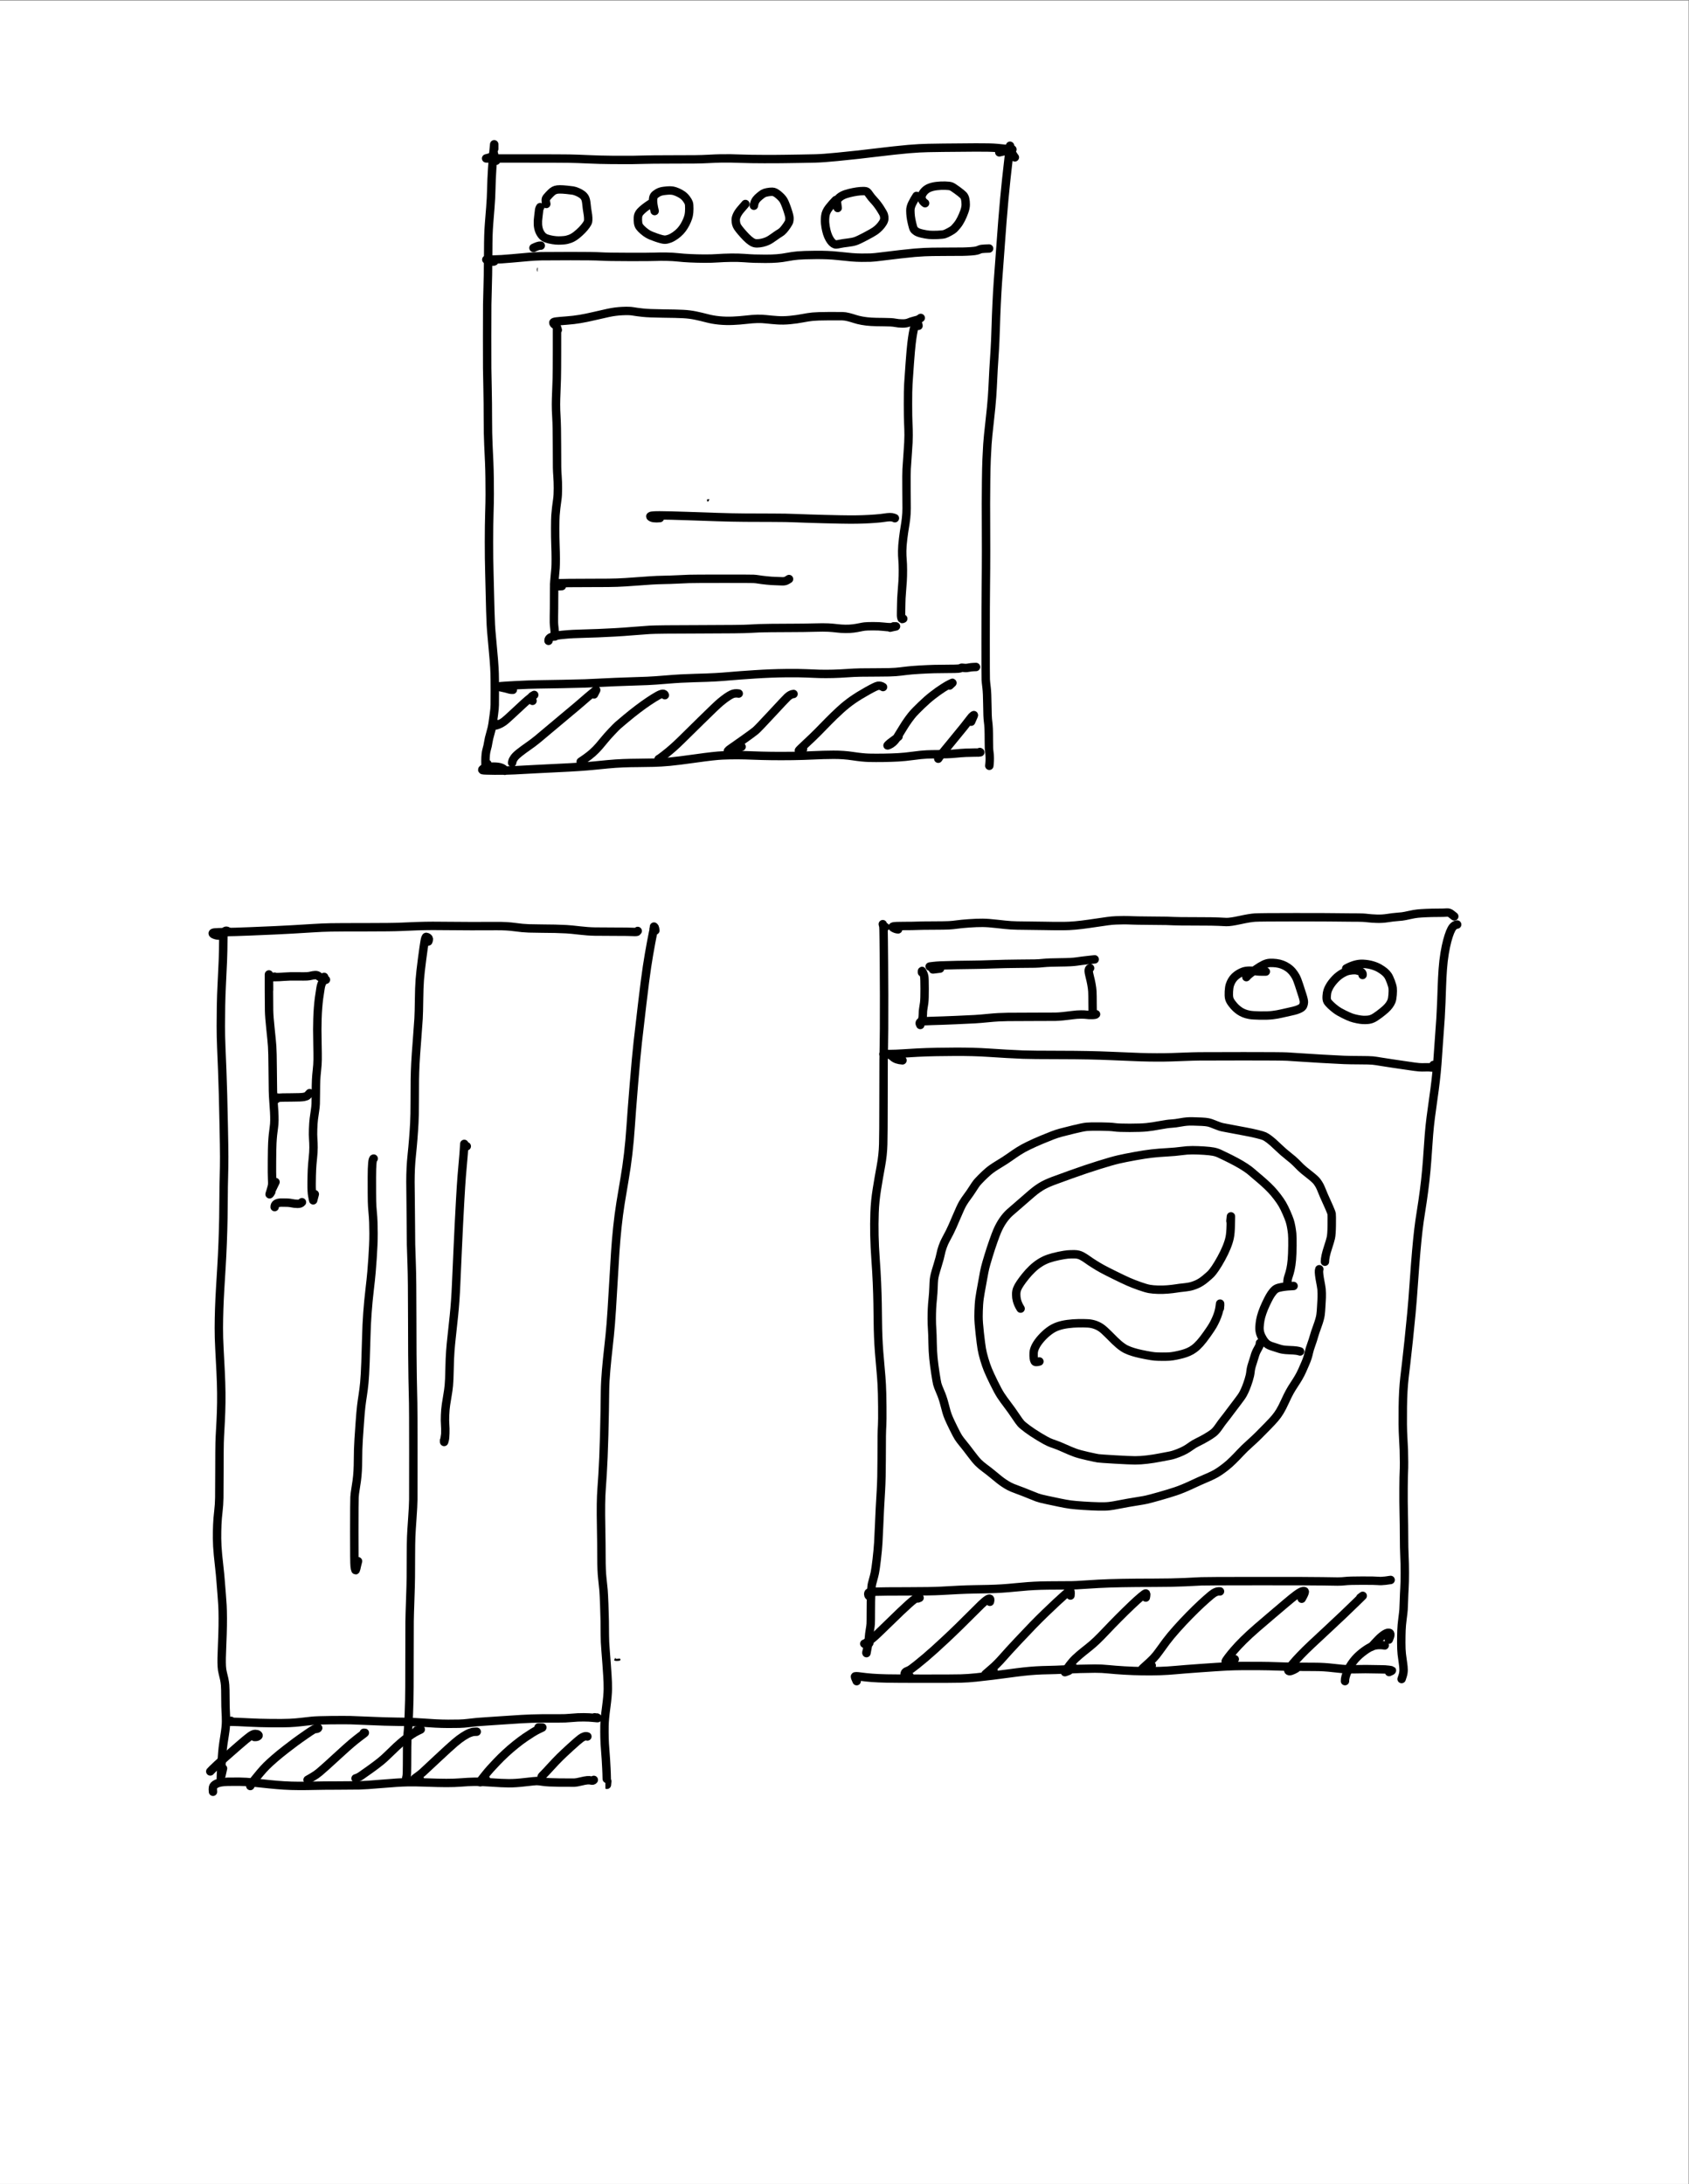 <?xml version="1.0" encoding="UTF-8" standalone="no"?>
<!-- Created with Inkscape (http://www.inkscape.org/) -->

<svg
   version="1.1"
   id="svg2"
   width="606.72"
   height="784.6"
   viewBox="0 0 606.72 784.6"
   xmlns="http://www.w3.org/2000/svg"
   xmlns:svg="http://www.w3.org/2000/svg">
  <rect x="0" y="0" width="606.72" height="784.6" fill="#808080" stroke="none"/>
  <defs
     id="defs6">
    <clipPath
       clipPathUnits="userSpaceOnUse"
       id="clipPath18">
      <path
         d="M 0,-1.808446e-5 H 455.04 V 588.45 H 0 Z"
         id="path16" />
    </clipPath>
  </defs>
  <g
     id="g8"
     transform="matrix(1.333,0,0,-1.333,0,784.6)">
    <g
       id="g10" />
    <g
       id="g12">
      <g
         id="g14"
         clip-path="url(#clipPath18)">
        <path
           d="M 0,-1.808446e-5 H 455.04 V 588.45 H 0 Z"
           style="fill:#ffffff;fill-opacity:1;fill-rule:nonzero;stroke:none"
           id="path20" />
      </g>
    </g>
    <g
       id="g22">
      <path
         d="m 190.576,453.427 c 0.11,0.015 0.22,0.029 0.33,0.044 0.088,0.204 0.179,0.407 0.274,0.609 -0.221,-0.029 -0.443,-0.059 -0.664,-0.088 0.025,-0.187 0.045,-0.375 0.06,-0.564 z"
         style="fill:#000000;fill-opacity:1;fill-rule:nonzero;stroke:none"
         id="path24" />
      <path
         d="m 165.475,141.192 c 0.086,-0.086 0.222,-0.11 0.335,-0.05 0.138,0.074 0.19,0.245 0.116,0.384 -0.033,0.06 -0.037,0.159 -0.045,0.229 -0.005,0.044 -0.01,0.089 -0.013,0.133 -0.12,-0.236 -0.25,-0.468 -0.391,-0.695 -4e-4,-7e-4 -8e-4,-0.001 -0.001,-0.002 z m -0.003,-0.004 c 0.132,-0.164 0.362,-0.213 0.565,-0.226 0.31,-0.02 0.624,0.023 0.928,0.071 0.155,0.025 0.26,0.17 0.236,0.325 -0.025,0.155 -0.17,0.26 -0.325,0.236 -0.257,-0.041 -0.522,-0.08 -0.783,-0.067 -0.059,0.003 -0.12,0.008 -0.177,0.026 -0.04,0.013 0.009,-0.023 -0.01,0.004 -0.04,0.056 -0.096,0.093 -0.157,0.11 -0.086,-0.16 -0.178,-0.317 -0.274,-0.472 -0.001,-0.002 -0.002,-0.004 -0.004,-0.006 z"
         style="fill:#000000;fill-opacity:1;fill-rule:nonzero;stroke:none"
         id="path26" />
      <path
         d="m 144.82,516.489 c -0.003,-0.42 -0.005,-0.841 -0.006,-1.261 0.018,0.394 0.036,0.787 0.055,1.181 -0.016,0.026 -0.033,0.053 -0.049,0.08 z"
         style="fill:#000000;fill-opacity:1;fill-rule:nonzero;stroke:none"
         id="path28" />
      <path
         d="m 144.869,516.409 c -0.015,0.024 -0.029,0.048 -0.044,0.072 -0.175,-0.293 -0.211,-0.653 -0.09,-0.979 0.023,-0.061 0.051,-0.12 0.084,-0.176 0.016,0.361 0.033,0.722 0.05,1.083 z m -0.151,-0.159 c -0.089,-0.274 -0.071,-0.572 0.052,-0.833 0.015,-0.032 0.031,-0.062 0.049,-0.092 0.016,0.362 0.033,0.723 0.05,1.085 -0.014,0.023 -0.028,0.046 -0.042,0.069 -0.039,-0.067 -0.075,-0.141 -0.109,-0.228 z m 0.15,0.137 c -0.074,-0.157 -0.113,-0.333 -0.107,-0.518 0.004,-0.122 0.027,-0.239 0.067,-0.349 0.013,0.289 0.027,0.578 0.041,0.867 z"
         style="fill:#000000;fill-opacity:1;fill-rule:nonzero;stroke:none"
         id="path30" />
      <g
         id="g32"
         transform="matrix(0.545,0,0,-0.545,0,588.45)">
        <path
           d="m 244.369,73.369 c 0,-1.453 0,-2.211 0,-2.274 l -0.001,-0.017 -0.018,0.148 c -0.013,0.132 -0.124,1.295 -0.336,3.49 -0.211,2.195 -0.43,5.064 -0.658,8.608 -0.228,3.544 -0.37,6.809 -0.427,9.794 -0.057,2.985 -0.217,6.09 -0.481,9.316 -0.264,3.226 -0.472,5.834 -0.626,7.825 -0.153,1.99 -0.261,3.975 -0.324,5.952 -0.062,1.978 -0.097,4.739 -0.104,8.284 -0.007,3.545 -0.047,7.237 -0.119,11.077 -0.072,3.84 -0.144,6.741 -0.215,8.703 -0.071,1.962 -0.121,3.979 -0.149,6.051 -0.028,2.072 -0.044,7.363 -0.047,15.873 -0.003,8.51 0.006,13.711 0.027,15.602 0.021,1.891 0.084,5.223 0.187,9.998 0.103,4.774 0.157,9.767 0.16,14.977 0.003,5.21 0.088,9.557 0.256,13.039 0.167,3.482 0.301,6.388 0.402,8.715 0.101,2.328 0.167,4.875 0.198,7.643 0.031,2.767 0.049,5.398 0.052,7.891 0.003,2.493 -0.056,5.632 -0.178,9.416 -0.121,3.784 -0.185,8.499 -0.191,14.144 -0.006,5.646 0.063,10.952 0.206,15.92 0.143,4.968 0.232,8.536 0.265,10.707 0.033,2.17 0.098,4.733 0.196,7.689 0.098,2.956 0.183,5.224 0.256,6.804 0.073,1.58 0.283,4.172 0.632,7.776 0.348,3.604 0.63,6.765 0.847,9.486 0.217,2.72 0.352,4.978 0.406,6.773 0.054,1.795 0.081,4.549 0.082,8.262 5e-4,3.713 -0.01,6.16 -0.031,7.343 -0.021,1.183 -0.166,2.723 -0.433,4.623 -0.268,1.899 -0.481,3.447 -0.641,4.643 -0.16,1.196 -0.514,2.729 -1.063,4.6 -0.549,1.871 -0.904,3.378 -1.065,4.522 -0.161,1.144 -0.432,2.368 -0.812,3.671 -0.381,1.303 -0.576,3.136 -0.585,5.497 -0.009,2.362 0.044,3.499 0.159,3.413 0.164,-0.123 0.431,-0.774 0.8,-1.952"
           style="fill:none;stroke:#000000;stroke-width:4.157;stroke-linecap:round;stroke-linejoin:round;stroke-miterlimit:10;stroke-dasharray:none;stroke-opacity:1"
           id="path34" />
      </g>
      <g
         id="g36"
         transform="matrix(0.545,0,0,-0.545,0,588.45)">
        <path
           d="m 501.804,77.546 c -0.695,-0.881 -1.219,-1.761 -1.572,-2.637 -0.238,-0.591 -0.425,-1.23 -0.56,-1.917 -0.135,-0.687 -0.211,-1.074 -0.229,-1.16 -0.017,-0.086 -0.038,-0.013 -0.063,0.22 -0.025,0.233 -0.137,1.277 -0.336,3.133 -0.199,1.856 -0.429,3.878 -0.69,6.067 -0.261,2.189 -0.541,4.705 -0.84,7.55 -0.299,2.844 -0.613,6.009 -0.941,9.493 -0.328,3.484 -0.634,7.045 -0.919,10.684 -0.284,3.639 -0.543,7.115 -0.776,10.428 -0.233,3.313 -0.476,6.608 -0.73,9.883 -0.254,3.275 -0.495,6.517 -0.725,9.726 -0.23,3.209 -0.444,6.967 -0.643,11.273 -0.199,4.307 -0.325,7.584 -0.378,9.831 -0.053,2.247 -0.15,4.947 -0.292,8.098 -0.142,3.151 -0.322,6.28 -0.541,9.386 -0.219,3.106 -0.397,6.217 -0.533,9.335 -0.137,3.118 -0.304,6.123 -0.501,9.015 -0.197,2.892 -0.595,6.968 -1.194,12.229 -0.599,5.261 -0.971,9.03 -1.117,11.307 -0.146,2.278 -0.275,4.733 -0.387,7.367 -0.112,2.634 -0.195,6.198 -0.248,10.693 -0.053,4.495 -0.08,8.241 -0.083,11.237 -0.002,2.995 0.008,6.194 0.031,9.597 0.023,3.402 0.035,7.982 0.035,13.739 2e-4,5.757 -0.036,11.489 -0.108,17.196 -0.072,5.707 -0.11,14.657 -0.114,26.85 -0.003,12.193 0.018,18.728 0.065,19.606 0.047,0.878 0.181,2.197 0.402,3.956 0.221,1.76 0.352,4.65 0.391,8.671 0.04,4.021 0.146,6.651 0.318,7.891 0.172,1.24 0.285,2.531 0.34,3.874 0.055,1.343 0.082,3.331 0.083,5.966 6e-4,2.635 0.075,4.446 0.224,5.433 0.149,0.988 0.225,2.004 0.227,3.05 0.003,1.046 -0.034,1.941 -0.11,2.686 l -0.107,1.049 4e-4,-0.005 0.004,-0.036 -0.011,0.109"
           style="fill:none;stroke:#000000;stroke-width:4.157;stroke-linecap:round;stroke-linejoin:round;stroke-miterlimit:10;stroke-dasharray:none;stroke-opacity:1"
           id="path38" />
      </g>
      <g
         id="g40"
         transform="matrix(0.545,0,0,-0.545,0,588.45)">
        <path
           d="m 245.332,79.205 c -0.715,0.201 -1.317,0.026 -1.805,-0.525 -0.337,-0.38 -0.476,-0.789 -0.418,-1.228 0.058,-0.439 0.182,-0.715 0.372,-0.827 0.285,-0.168 0.56,-0.35 0.824,-0.547"
           style="fill:none;stroke:#000000;stroke-width:4.157;stroke-linecap:round;stroke-linejoin:round;stroke-miterlimit:10;stroke-dasharray:none;stroke-opacity:1"
           id="path42" />
      </g>
      <g
         id="g44"
         transform="matrix(0.545,0,0,-0.545,0,588.45)">
        <path
           d="m 242.763,77.423 c -1.495,0.402 -2.294,0.617 -2.397,0.645 -0.073,0.02 0.439,0.03 1.535,0.03 1.096,2.3e-4 7.38,0.002 18.85,0.004 11.47,0.002 18.416,0.026 20.836,0.072 2.421,0.045 5.506,0.155 9.258,0.328 3.752,0.173 7.693,0.277 11.824,0.31 4.131,0.034 7.404,0.039 9.818,0.017 2.414,-0.022 4.542,-0.069 6.386,-0.139 1.844,-0.07 5.838,-0.11 11.983,-0.117 6.145,-0.008 10.412,-0.023 12.802,-0.046 2.39,-0.023 4.678,-0.096 6.863,-0.219 2.185,-0.123 4.074,-0.198 5.667,-0.226 1.593,-0.028 3.304,-0.032 5.134,-0.012 1.83,0.02 3.866,0.076 6.108,0.169 2.242,0.093 5.674,0.144 10.298,0.155 4.623,0.01 8.114,-0.007 10.473,-0.053 2.358,-0.045 4.8,-0.082 7.325,-0.109 2.525,-0.027 5.079,-0.076 7.663,-0.147 2.584,-0.071 6.124,-0.328 10.621,-0.771 4.497,-0.443 8.067,-0.813 10.71,-1.109 2.643,-0.296 5.379,-0.618 8.21,-0.966 2.83,-0.348 5.883,-0.701 9.16,-1.058 3.276,-0.358 5.698,-0.6 7.265,-0.728 1.567,-0.128 3.366,-0.255 5.398,-0.381 2.032,-0.126 5.965,-0.221 11.799,-0.283 5.834,-0.062 11.203,-0.107 16.108,-0.135 4.905,-0.028 8.408,0.056 10.507,0.252 2.1,0.196 3.729,0.362 4.887,0.497 1.158,0.136 1.898,0.205 2.22,0.208 0.321,0.003 0.493,0.004 0.515,0.005 0.022,2e-4 0.011,0.004 -0.033,0.011 -0.044,0.007 -0.386,0.064 -1.025,0.17 l -0.518,0.09 0.375,-0.054 0.172,-0.016 -5.453,1.256"
           style="fill:none;stroke:#000000;stroke-width:4.157;stroke-linecap:round;stroke-linejoin:round;stroke-miterlimit:10;stroke-dasharray:none;stroke-opacity:1"
           id="path46" />
      </g>
      <g
         id="g48"
         transform="matrix(0.545,0,0,-0.545,0,588.45)">
        <path
           d="m 249.583,380.895 c -0.126,-0.713 -0.827,-1.266 -2.103,-1.659 -0.859,-0.265 -1.984,-0.401 -3.376,-0.409 -1.392,-0.008 -2.552,0.118 -3.481,0.38 -0.929,0.261 -1.566,0.535 -1.912,0.82 -0.346,0.286 -0.337,0.478 0.029,0.577 0.365,0.099 2.313,0.166 5.841,0.202 3.529,0.036 6.801,-0.025 9.816,-0.184 3.015,-0.159 6.429,-0.341 10.241,-0.547 3.812,-0.206 7.66,-0.398 11.546,-0.575 3.885,-0.177 7.265,-0.363 10.14,-0.556 2.875,-0.194 5.291,-0.391 7.25,-0.593 1.958,-0.201 4.271,-0.428 6.939,-0.682 2.668,-0.253 5.222,-0.426 7.663,-0.52 2.441,-0.094 4.904,-0.145 7.39,-0.154 2.486,-0.009 5.008,-0.049 7.567,-0.118 2.559,-0.069 5.226,-0.232 8.001,-0.489 2.775,-0.257 7.172,-0.809 13.191,-1.657 6.019,-0.848 10.327,-1.326 12.923,-1.436 2.596,-0.11 5.111,-0.158 7.544,-0.146 2.433,0.012 5.008,0.075 7.723,0.19 2.716,0.115 5.697,0.192 8.943,0.232 3.247,0.04 6.68,0.036 10.299,-0.011 3.619,-0.047 7.087,-0.153 10.403,-0.317 3.316,-0.164 6.635,-0.255 9.957,-0.273 3.322,-0.018 6.56,0.214 9.714,0.695 3.154,0.481 5.803,0.747 7.949,0.797 2.146,0.05 4.517,0.054 7.114,0.014 2.597,-0.041 4.997,-0.12 7.201,-0.237 2.203,-0.118 4.687,-0.367 7.452,-0.748 2.765,-0.381 4.971,-0.605 6.619,-0.673 1.648,-0.068 3.351,-0.102 5.109,-0.102 1.758,0 3.393,-0.023 4.905,-0.068 1.512,-0.045 3.087,-0.15 4.726,-0.314 1.639,-0.164 3.192,-0.28 4.661,-0.349 1.469,-0.069 2.858,-0.103 4.167,-0.103 1.309,0 2.163,-0.025 2.561,-0.075 0.398,-0.05 0.574,-0.083 0.529,-0.099 -0.046,-0.016 -0.16,-0.057 -0.342,-0.122 -0.182,-0.065 -0.198,-0.051 -0.046,0.042 0.211,0.129 -0.019,0.215 -0.689,0.257"
           style="fill:none;stroke:#000000;stroke-width:4.157;stroke-linecap:round;stroke-linejoin:round;stroke-miterlimit:10;stroke-dasharray:none;stroke-opacity:1"
           id="path50" />
      </g>
      <g
         id="g52"
         transform="matrix(0.545,0,0,-0.545,0,588.45)">
        <path
           d="m 112.92,460.385 c -1.657,-1.149 -2.491,0.135 -2.5,3.85 -0.01,3.716 -0.085,7.28 -0.225,10.693 -0.141,3.413 -0.314,7.115 -0.519,11.106 -0.206,3.991 -0.336,7.652 -0.391,10.982 -0.055,3.33 -0.085,6.682 -0.091,10.055 -0.005,3.373 0.07,6.908 0.228,10.604 0.157,3.696 0.312,7.465 0.464,11.307 0.152,3.842 0.283,7.862 0.392,12.059 0.109,4.197 0.23,9.571 0.364,16.12 0.134,6.549 0.203,11.417 0.209,14.603 0.005,3.187 -0.04,6.485 -0.135,9.895 -0.096,3.41 -0.147,6.666 -0.154,9.77 -0.007,3.103 -0.045,6.638 -0.114,10.602 -0.069,3.965 -0.186,8.075 -0.35,12.33 -0.165,4.255 -0.359,8.207 -0.585,11.855 -0.225,3.648 -0.441,7.197 -0.647,10.648 -0.206,3.451 -0.364,6.766 -0.474,9.947 -0.11,3.181 -0.171,6.368 -0.182,9.562 -0.011,3.194 0.085,6.641 0.289,10.342 0.203,3.701 0.4,7.474 0.589,11.32 0.189,3.846 0.3,7.355 0.334,10.526 0.034,3.171 -0.006,6.322 -0.117,9.453 -0.112,3.13 -0.244,5.933 -0.397,8.407 -0.153,2.474 -0.258,4.729 -0.315,6.765 -0.057,2.036 -0.088,6.489 -0.095,13.358 -0.006,6.87 -0.031,11.486 -0.073,13.85 -0.043,2.364 -0.194,4.624 -0.454,6.781 -0.26,2.157 -0.437,4.313 -0.531,6.466 -0.094,2.154 -0.133,4.446 -0.117,6.878 0.016,2.432 0.172,5.16 0.467,8.185 0.295,3.025 0.539,5.321 0.731,6.888 0.192,1.567 0.379,3.537 0.56,5.91 0.181,2.373 0.36,4.593 0.535,6.66 0.176,2.067 0.307,3.912 0.392,5.534 0.086,1.622 0.134,3.684 0.143,6.188 0.01,2.504 -0.032,5.183 -0.123,8.038 -0.092,2.855 -0.175,5.106 -0.25,6.754 -0.075,1.648 -0.129,3.273 -0.163,4.875 -0.033,1.603 -0.015,3.01 0.054,4.221 0.069,1.212 0.233,2.313 0.491,3.304 0.258,0.991 0.492,1.97 0.701,2.939 0.209,0.969 0.358,1.982 0.447,3.039 0.089,1.057 0.139,3.191 0.148,6.4 0.01,3.209 0.062,5.493 0.156,6.852 0.094,1.359 0.143,2.9 0.149,4.623 0.006,1.724 -0.224,4.02 -0.687,6.89 -0.464,2.869 -0.773,4.997 -0.926,6.382 -0.153,1.385 -0.324,3.475 -0.513,6.268 -0.188,2.793 -0.309,4.9 -0.362,6.321 -0.053,1.42 -0.081,2.168 -0.084,2.244 l -0.002,0.078 10e-4,-0.017 c 0.002,-0.035 0.023,-0.384 0.064,-1.046 l 0.037,-0.515 -0.012,0.443 c -0.033,0.856 0.299,-0.399 0.994,-3.765"
           style="fill:none;stroke:#000000;stroke-width:4.157;stroke-linecap:round;stroke-linejoin:round;stroke-miterlimit:10;stroke-dasharray:none;stroke-opacity:1"
           id="path54" />
      </g>
      <g
         id="g56"
         transform="matrix(0.545,0,0,-0.545,0,588.45)">
        <path
           d="m 324.055,459.858 c -0.097,-0.912 -0.325,-1.553 -0.685,-1.923"
           style="fill:none;stroke:#000000;stroke-width:4.157;stroke-linecap:round;stroke-linejoin:round;stroke-miterlimit:10;stroke-dasharray:none;stroke-opacity:1"
           id="path58" />
      </g>
      <g
         id="g60"
         transform="matrix(0.545,0,0,-0.545,0,588.45)">
        <path
           d="m 323.179,459.097 c 0.325,-0.458 0.495,-0.698 0.51,-0.719 0.011,-0.015 0.01,-0.012 -9e-4,0.01 -0.011,0.022 -0.104,0.201 -0.278,0.537 -0.174,0.337 -0.65,2.583 -1.429,6.741 -0.778,4.157 -1.465,8.188 -2.059,12.092 -0.594,3.904 -1.37,9.905 -2.327,18.003 -0.957,8.098 -1.7,14.489 -2.228,19.173 -0.528,4.685 -1.17,11.655 -1.927,20.911 -0.757,9.256 -1.29,16.216 -1.599,20.879 -0.309,4.664 -0.72,9.192 -1.232,13.585 -0.513,4.393 -1.114,8.572 -1.805,12.534 -0.691,3.963 -1.345,7.879 -1.964,11.747 -0.619,3.869 -1.143,7.846 -1.571,11.933 -0.428,4.087 -0.779,8.164 -1.052,12.233 -0.273,4.069 -0.639,10.149 -1.099,18.241 -0.46,8.092 -0.839,13.954 -1.139,17.586 -0.3,3.632 -0.669,7.366 -1.109,11.202 -0.439,3.836 -0.826,7.659 -1.161,11.47 -0.335,3.811 -0.523,7.268 -0.564,10.37 -0.041,3.103 -0.087,6.466 -0.138,10.09 -0.051,3.624 -0.137,7.523 -0.257,11.699 -0.12,4.176 -0.244,7.811 -0.371,10.905 -0.127,3.094 -0.276,6.029 -0.446,8.805 -0.17,2.776 -0.332,5.138 -0.486,7.087 -0.153,1.948 -0.253,4.423 -0.298,7.425 -0.045,3.002 -0.017,6.989 0.083,11.962 0.101,4.973 0.152,9.711 0.155,14.215 0.003,4.504 0.148,7.998 0.434,10.484 0.286,2.486 0.484,4.404 0.593,5.753 0.109,1.349 0.227,3.661 0.354,6.934 0.127,3.273 0.209,6.082 0.245,8.425 0.036,2.343 0.055,4.639 0.055,6.889 0,2.25 0.121,4.777 0.362,7.581 0.242,2.804 0.414,5.036 0.516,6.695 0.102,1.659 0.232,3.583 0.389,5.773 0.157,2.19 0.228,4.383 0.212,6.579 -0.015,2.196 -0.284,5.229 -0.807,9.101 -0.523,3.872 -0.803,6.88 -0.842,9.026 -0.038,2.146 -0.034,4.165 0.013,6.058 0.047,1.893 0.158,3.86 0.332,5.901 0.174,2.041 0.291,3.639 0.348,4.795 0.058,1.155 0.135,2.555 0.232,4.199 0.097,1.644 0.161,3.441 0.192,5.392 0.031,1.95 0.057,2.93 0.078,2.938 0.03,0.011 0.088,-0.575 0.173,-1.759"
           style="fill:none;stroke:#000000;stroke-width:4.157;stroke-linecap:round;stroke-linejoin:round;stroke-miterlimit:10;stroke-dasharray:none;stroke-opacity:1"
           id="path62" />
      </g>
      <g
         id="g64"
         transform="matrix(0.545,0,0,-0.545,0,588.45)">
        <path
           d="m 105.318,885.777 c -0.106,-0.928 -0.109,-1.648 -0.01,-2.159 0.068,-0.35 0.233,-0.671 0.496,-0.961 0.263,-0.291 0.669,-0.576 1.22,-0.855 0.55,-0.279 1.265,-0.501 2.142,-0.665 0.878,-0.164 2.059,-0.266 3.545,-0.305 1.486,-0.039 3.345,-0.049 5.578,-0.03 2.233,0.019 4.639,0.166 7.22,0.44 2.58,0.275 5.12,0.542 7.62,0.803 2.5,0.26 4.923,0.464 7.269,0.611 2.346,0.147 4.854,0.224 7.523,0.232 2.669,0.008 5.258,-0.022 7.767,-0.09 2.509,-0.068 6.293,-0.105 11.354,-0.112 5.06,-0.007 8.621,-0.034 10.681,-0.079 2.06,-0.045 5.806,-0.3 11.239,-0.764 5.433,-0.464 9.532,-0.722 12.298,-0.774 2.766,-0.052 6.015,-0.008 9.746,0.132 3.732,0.14 6.947,0.215 9.646,0.225 2.699,0.01 5.179,-0.076 7.439,-0.257 2.26,-0.181 4.35,-0.292 6.268,-0.333 1.918,-0.041 4.709,0.067 8.372,0.324 3.663,0.257 6.609,0.393 8.835,0.407 2.227,0.015 4.916,-0.162 8.068,-0.531 3.152,-0.369 5.047,-0.557 5.685,-0.565 0.638,-0.007 1.721,0.108 3.249,0.346 1.528,0.238 4.289,0.376 8.282,0.415 3.994,0.039 6.364,0.047 7.11,0.025 0.746,-0.023 1.81,-0.207 3.192,-0.552 1.382,-0.345 2.454,-0.548 3.218,-0.609 0.763,-0.061 1.374,-0.028 1.831,0.098 0.667,0.183 1.138,0.088 1.413,-0.287"
           style="fill:none;stroke:#000000;stroke-width:4.157;stroke-linecap:round;stroke-linejoin:round;stroke-miterlimit:10;stroke-dasharray:none;stroke-opacity:1"
           id="path66" />
      </g>
      <g
         id="g68"
         transform="matrix(0.545,0,0,-0.545,0,588.45)">
        <path
           d="m 108.479,462.38 c -0.648,0.072 -1.434,-0.06 -2.358,-0.398 -0.605,-0.221 -0.923,-0.451 -0.955,-0.69 -0.032,-0.239 0.346,-0.398 1.132,-0.476 0.787,-0.079 2.553,-0.131 5.3,-0.157 2.746,-0.026 6.773,-0.147 12.08,-0.363 5.307,-0.216 9.34,-0.387 12.1,-0.513 2.759,-0.126 5.686,-0.275 8.779,-0.447 3.093,-0.172 6.338,-0.368 9.733,-0.59 3.395,-0.222 6.505,-0.357 9.331,-0.407 2.825,-0.049 8.579,-0.074 17.261,-0.075 8.682,-5e-4 14.459,-0.069 17.331,-0.205 2.872,-0.136 5.573,-0.248 8.102,-0.336 2.529,-0.087 5.075,-0.136 7.638,-0.144 2.563,-0.009 5.141,0.009 7.733,0.054 2.592,0.045 6.378,0.069 11.357,0.074 4.979,0.005 9.155,-0.005 12.526,-0.03 3.371,-0.025 6.361,0.144 8.969,0.507 2.608,0.363 4.924,0.577 6.948,0.642 2.024,0.065 4.166,0.101 6.427,0.108 2.261,0.007 4.421,0.033 6.48,0.079 2.059,0.046 3.922,0.117 5.59,0.212 1.668,0.096 3.85,0.305 6.548,0.627 2.697,0.323 5.239,0.504 7.623,0.546 2.385,0.041 5.765,0.062 10.139,0.063 4.375,4e-4 7.25,0.038 8.626,0.114 1.376,0.076 2.12,0.016 2.232,-0.181 l 0.16,-0.28 -5e-4,8e-4 -0.004,0.007 0.013,-0.023"
           style="fill:none;stroke:#000000;stroke-width:4.157;stroke-linecap:round;stroke-linejoin:round;stroke-miterlimit:10;stroke-dasharray:none;stroke-opacity:1"
           id="path70" />
      </g>
      <g
         id="g72"
         transform="matrix(0.545,0,0,-0.545,0,588.45)">
        <path
           d="m 437.767,458.157 c -0.598,-0.019 -0.975,-0.328 -1.132,-0.928 l -0.129,-0.489 0.01,0.038 c 0.03,0.117 0.104,0.408 0.223,0.874 0.119,0.466 0.191,2.76 0.215,6.881 0.024,4.121 0.06,7.922 0.11,11.404 0.049,3.482 0.076,8.783 0.082,15.903 0.005,7.12 -0.003,12.688 -0.024,16.704 -0.021,4.016 -0.056,6.807 -0.105,8.374 -0.049,1.567 -0.087,3.96 -0.113,7.18 -0.026,3.22 -0.041,10.05 -0.044,20.489 -0.003,10.44 -0.051,17.442 -0.145,21.008 -0.094,3.565 -0.478,7.16 -1.152,10.784 -0.674,3.624 -1.331,7.422 -1.969,11.393 -0.639,3.971 -1.024,7.835 -1.156,11.591 -0.132,3.756 -0.158,7.512 -0.077,11.269 0.081,3.757 0.272,7.71 0.574,11.859 0.302,4.149 0.53,8.054 0.683,11.713 0.153,3.659 0.257,6.997 0.311,10.011 0.054,3.015 0.095,5.935 0.123,8.761 0.027,2.826 0.09,5.445 0.189,7.856 0.099,2.412 0.243,4.884 0.434,7.416 0.19,2.532 0.421,5.229 0.691,8.091 0.271,2.862 0.477,5.544 0.619,8.046 0.142,2.503 0.233,6.125 0.272,10.867 0.039,4.742 0.014,7.813 -0.075,9.211 -0.089,1.398 -0.151,3.204 -0.186,5.418 -0.035,2.214 -0.054,6.234 -0.058,12.058 -0.004,5.825 -0.127,10.803 -0.368,14.935 -0.242,4.132 -0.414,7.142 -0.516,9.03 -0.102,1.888 -0.222,4.556 -0.358,8.005 -0.137,3.449 -0.277,6.348 -0.42,8.699 -0.144,2.35 -0.402,5.123 -0.773,8.319 -0.372,3.196 -0.681,5.375 -0.927,6.539 -0.246,1.164 -0.496,2.17 -0.751,3.02 -0.255,0.85 -0.476,1.683 -0.663,2.501 -0.188,0.818 -0.328,2.412 -0.421,4.783 -0.093,2.371 -0.141,5.272 -0.145,8.703 -0.003,3.431 -0.027,5.513 -0.069,6.243 -0.043,0.731 -0.176,1.739 -0.402,3.026 -0.225,1.287 -0.379,2.535 -0.461,3.745 -0.082,1.21 -0.301,2.766 -0.656,4.667 -0.355,1.902 -0.546,2.922 -0.572,3.062 -0.026,0.14 -0.039,0.2 -0.04,0.18 -2e-4,-0.02 -0.002,-0.164 -0.005,-0.432 -0.003,-0.268 0.007,-0.318 0.03,-0.151 0.032,0.236 0.311,-1.316 0.836,-4.657"
           style="fill:none;stroke:#000000;stroke-width:4.157;stroke-linecap:round;stroke-linejoin:round;stroke-miterlimit:10;stroke-dasharray:none;stroke-opacity:1"
           id="path74" />
      </g>
      <g
         id="g76"
         transform="matrix(0.545,0,0,-0.545,0,588.45)">
        <path
           d="m 444.101,459.321 c -0.744,-0.014 -1.544,-0.271 -2.399,-0.771 -0.565,-0.33 -0.546,-0.565 0.056,-0.704 0.603,-0.139 2.364,-0.209 5.285,-0.209 2.921,0 5.124,-0.034 6.609,-0.102 1.485,-0.068 4.133,-0.106 7.945,-0.114 3.811,-0.008 6.369,-0.048 7.673,-0.12 1.304,-0.073 2.63,-0.205 3.979,-0.397 1.348,-0.192 3.312,-0.38 5.892,-0.564 2.579,-0.185 4.83,-0.268 6.751,-0.251 1.921,0.017 4.311,0.194 7.171,0.531 2.86,0.337 5.125,0.559 6.795,0.668 1.67,0.108 4.173,0.169 7.509,0.181 3.336,0.012 6.422,0.053 9.258,0.124 2.837,0.071 5.957,0.097 9.362,0.08 3.405,-0.018 7.532,-0.382 12.382,-1.094 4.85,-0.712 7.962,-1.161 9.337,-1.348 1.375,-0.186 2.714,-0.308 4.016,-0.366 1.302,-0.058 2.579,-0.089 3.83,-0.095 1.251,-0.006 2.591,0.025 4.021,0.093 1.429,0.068 4.346,0.118 8.751,0.15 4.405,0.033 7.213,0.06 8.426,0.083 1.212,0.023 2.405,0.069 3.579,0.14 1.174,0.07 4.86,0.11 11.058,0.117 6.198,0.008 9.908,0.057 11.131,0.148 1.223,0.091 2.513,0.152 3.872,0.184 1.358,0.032 3.627,-0.3 6.807,-0.996 3.179,-0.696 5.612,-1.099 7.298,-1.211 1.686,-0.112 8.209,-0.17 19.569,-0.173 11.361,-0.003 18.029,0.019 20.004,0.066 1.976,0.048 4.531,0.073 7.665,0.076 3.134,0.003 5.148,0.027 6.043,0.072 0.894,0.045 1.821,0.127 2.78,0.245 0.959,0.118 2.343,0.212 4.153,0.281 1.81,0.069 3.603,-0.036 5.382,-0.315 1.778,-0.28 3.231,-0.459 4.357,-0.538 1.127,-0.079 2.087,-0.169 2.883,-0.27 0.795,-0.101 2.001,-0.336 3.618,-0.704 1.617,-0.368 2.977,-0.606 4.081,-0.712 1.104,-0.107 2.548,-0.199 4.333,-0.278 1.785,-0.079 3.683,-0.119 5.695,-0.122 2.012,-0.003 3.436,-0.042 4.274,-0.118 0.837,-0.076 1.586,0.162 2.247,0.712 0.661,0.55 1.16,0.944 1.498,1.181"
           style="fill:none;stroke:#000000;stroke-width:4.157;stroke-linecap:round;stroke-linejoin:round;stroke-miterlimit:10;stroke-dasharray:none;stroke-opacity:1"
           id="path78" />
      </g>
      <g
         id="g80"
         transform="matrix(0.545,0,0,-0.545,0,588.45)">
        <path
           d="m 720.507,456.926 c -0.835,0.078 -1.569,0.507 -2.201,1.286 -0.425,0.524 -0.866,1.35 -1.322,2.476 -0.456,1.127 -0.913,2.545 -1.373,4.254 -0.459,1.71 -0.893,3.781 -1.301,6.214 -0.408,2.433 -0.714,5.075 -0.916,7.927 -0.203,2.852 -0.348,5.654 -0.437,8.405 -0.088,2.752 -0.184,5.43 -0.287,8.035 -0.103,2.605 -0.227,5.135 -0.374,7.589 -0.147,2.454 -0.319,4.889 -0.517,7.306 -0.198,2.416 -0.375,4.899 -0.531,7.448 -0.156,2.549 -0.344,5.232 -0.565,8.05 -0.22,2.818 -0.49,5.601 -0.811,8.349 -0.32,2.748 -0.714,5.732 -1.181,8.95 -0.467,3.219 -0.883,6.27 -1.25,9.155 -0.366,2.885 -0.659,5.705 -0.879,8.46 -0.22,2.755 -0.422,5.572 -0.606,8.45 -0.184,2.878 -0.422,5.948 -0.713,9.208 -0.291,3.26 -0.669,6.653 -1.133,10.178 -0.464,3.526 -0.96,6.917 -1.488,10.173 -0.528,3.257 -0.957,6.281 -1.287,9.073 -0.33,2.792 -0.681,6.294 -1.052,10.507 -0.372,4.213 -0.769,9.38 -1.193,15.504 -0.423,6.123 -0.82,11.141 -1.19,15.052 -0.37,3.911 -0.827,8.479 -1.372,13.704 -0.544,5.224 -0.967,9.051 -1.269,11.48 -0.301,2.429 -0.57,4.692 -0.804,6.787 -0.235,2.096 -0.421,4.308 -0.56,6.638 -0.139,2.329 -0.225,4.994 -0.261,7.995 -0.035,3.001 -0.044,5.77 -0.026,8.31 0.018,2.539 0.096,4.885 0.234,7.037 0.138,2.152 0.238,4.123 0.298,5.912 0.061,1.789 0.094,3.793 0.101,6.011 0.007,2.218 -0.024,3.825 -0.092,4.821 -0.068,0.996 -0.118,3.692 -0.149,8.089 -0.031,4.397 0,8.502 0.094,12.314 0.094,3.812 0.143,7.636 0.149,11.473 0.006,3.837 0.07,7.005 0.191,9.502 0.122,2.497 0.186,5.302 0.192,8.414 0.006,3.112 -0.052,5.641 -0.174,7.589 -0.122,1.948 -0.21,3.955 -0.265,6.023 -0.055,2.068 -0.118,3.6 -0.189,4.598 -0.071,0.998 -0.243,2.512 -0.516,4.544 -0.273,2.031 -0.442,3.942 -0.508,5.734 -0.066,1.791 -0.099,3.834 -0.1,6.129 -7e-4,2.295 0.082,4.179 0.249,5.653 0.167,1.474 0.357,2.888 0.571,4.243 0.214,1.355 0.322,2.538 0.326,3.549 0.003,1.011 -0.16,2.015 -0.489,3.011 l -0.43,1.302 0.009,-0.028 0.036,-0.11 -0.109,0.331"
           style="fill:none;stroke:#000000;stroke-width:4.157;stroke-linecap:round;stroke-linejoin:round;stroke-miterlimit:10;stroke-dasharray:none;stroke-opacity:1"
           id="path82" />
      </g>
      <g
         id="g84"
         transform="matrix(0.545,0,0,-0.545,0,588.45)">
        <path
           d="m 423.592,831.08 c -0.553,-1.163 -0.836,-1.917 -0.848,-2.263 -0.008,-0.241 0.891,-0.236 2.698,0.015 1.808,0.251 3.718,0.454 5.731,0.609 2.013,0.155 4.425,0.263 7.235,0.324 2.81,0.061 9.001,0.095 18.574,0.102 9.573,0.007 15.594,-0.024 18.065,-0.092 2.47,-0.068 5.018,-0.242 7.644,-0.522 2.625,-0.28 5.363,-0.593 8.213,-0.939 2.85,-0.346 5.561,-0.699 8.135,-1.057 2.574,-0.359 4.951,-0.658 7.13,-0.899 2.18,-0.24 4.237,-0.418 6.173,-0.533 1.936,-0.115 3.983,-0.19 6.141,-0.224 2.159,-0.034 4.616,-0.121 7.372,-0.261 2.756,-0.14 5.487,-0.251 8.192,-0.333 2.705,-0.082 5.163,-0.128 7.374,-0.137 2.211,-0.009 4.413,0.1 6.607,0.327 2.193,0.227 4.83,0.432 7.909,0.614 3.079,0.182 6.146,0.293 9.198,0.334 3.053,0.041 5.876,0.018 8.47,-0.069 2.594,-0.087 5.155,-0.248 7.682,-0.484 2.527,-0.236 6.644,-0.558 12.35,-0.966 5.706,-0.408 9.894,-0.682 12.564,-0.821 2.67,-0.14 5.374,-0.216 8.113,-0.23 2.739,-0.014 5.631,-0.01 8.675,0.011 3.044,0.021 5.816,0.082 8.316,0.18 2.499,0.099 5.466,0.166 8.9,0.202 3.434,0.036 6.707,0.054 9.819,0.054 3.112,4e-4 6.206,0.188 9.283,0.562 3.076,0.374 5.543,0.577 7.402,0.606 1.858,0.03 3.764,0.019 5.719,-0.031 1.954,-0.051 3.679,-0.052 5.173,-0.004 1.494,0.048 3.117,0.073 4.868,0.076 1.751,0.003 3.135,0.077 4.15,0.224 1.016,0.146 1.56,0.256 1.633,0.329 0.103,0.103 -0.363,0.367 -1.399,0.791"
           style="fill:none;stroke:#000000;stroke-width:4.157;stroke-linecap:round;stroke-linejoin:round;stroke-miterlimit:10;stroke-dasharray:none;stroke-opacity:1"
           id="path86" />
      </g>
      <g
         id="g88"
         transform="matrix(0.545,0,0,-0.545,0,588.45)">
        <path
           d="m 430.538,789.385 c -0.783,-0.13 -1.192,-0.552 -1.224,-1.266 -0.023,-0.499 0.132,-0.821 0.464,-0.965 0.332,-0.144 1.537,-0.256 3.617,-0.337 2.08,-0.081 7.118,-0.123 15.115,-0.126 7.997,-0.003 13.573,-0.096 16.729,-0.278 3.155,-0.182 6.082,-0.339 8.78,-0.471 2.698,-0.132 5.212,-0.216 7.54,-0.252 2.329,-0.036 4.668,-0.08 7.019,-0.132 2.351,-0.052 4.609,-0.147 6.776,-0.286 2.166,-0.139 4.309,-0.318 6.426,-0.536 2.118,-0.218 4.244,-0.407 6.378,-0.565 2.134,-0.158 4.224,-0.268 6.27,-0.329 2.046,-0.061 4.794,-0.095 8.244,-0.102 3.45,-0.007 5.888,-0.022 7.314,-0.044 1.426,-0.023 3.189,-0.111 5.291,-0.266 2.101,-0.154 4.765,-0.317 7.992,-0.489 3.227,-0.172 7.075,-0.3 11.546,-0.383 4.471,-0.084 9.706,-0.127 15.707,-0.13 6,-0.003 11.124,-0.104 15.371,-0.302 4.247,-0.198 6.954,-0.333 8.12,-0.405 1.167,-0.071 10.585,-0.111 28.255,-0.119 17.67,-0.008 28.247,0.025 31.73,0.097 3.484,0.073 5.938,0.111 7.363,0.114 1.425,0.003 2.748,-0.07 3.97,-0.218 1.222,-0.149 3.982,-0.224 8.279,-0.227 4.298,-0.003 6.909,0.045 7.833,0.143 0.924,0.098 2.112,0.061 3.564,-0.113 1.452,-0.174 2.287,-0.286 2.504,-0.337 l 0.102,-0.03 -1.211,0.163"
           style="fill:none;stroke:#000000;stroke-width:4.157;stroke-linecap:round;stroke-linejoin:round;stroke-miterlimit:10;stroke-dasharray:none;stroke-opacity:1"
           id="path90" />
      </g>
      <g
         id="g92"
         transform="matrix(0.545,0,0,-0.545,0,588.45)">
        <path
           d="m 211.77,465.307 c 0.407,-0.916 0.38,-1.544 -0.08,-1.884 -0.323,-0.239 -0.625,-0.372 -0.908,-0.4 -0.283,-0.028 -0.557,0.711 -0.823,2.216 -0.266,1.506 -0.684,4.423 -1.254,8.752 -0.57,4.329 -0.95,7.741 -1.14,10.235 -0.19,2.494 -0.309,5.811 -0.359,9.95 -0.049,4.139 -0.131,7.235 -0.247,9.289 -0.116,2.054 -0.37,5.575 -0.763,10.562 -0.393,4.987 -0.66,8.859 -0.802,11.616 -0.142,2.757 -0.23,5.427 -0.263,8.012 -0.033,2.584 -0.051,6.166 -0.055,10.743 -0.004,4.578 -0.074,8.144 -0.21,10.699 -0.137,2.555 -0.314,5.196 -0.532,7.923 -0.218,2.728 -0.453,5.268 -0.705,7.621 -0.252,2.353 -0.428,4.624 -0.529,6.814 -0.101,2.19 -0.152,4.415 -0.155,6.674 -0.003,2.26 0.032,5.525 0.104,9.796 0.073,4.271 0.11,8.338 0.113,12.2 0.003,3.862 0.028,6.864 0.075,9.005 0.047,2.141 0.156,5.514 0.328,10.118 0.172,4.605 0.262,13.513 0.271,26.725 0.009,13.212 0.074,22.959 0.197,29.24 0.123,6.281 0.21,10.406 0.261,12.374 0.052,1.969 0.08,9.877 0.086,23.725 0.006,13.848 -0.002,21.825 -0.023,23.931 -0.021,2.106 -0.179,5.194 -0.473,9.263 -0.294,4.069 -0.482,7.132 -0.565,9.187 -0.083,2.055 -0.129,5.252 -0.138,9.592 -0.009,4.339 -0.024,7.79 -0.046,10.353 -0.021,2.563 -0.119,6.263 -0.293,11.102 -0.174,4.839 -0.277,8.435 -0.308,10.789 -0.032,2.354 -0.048,8.903 -0.049,19.646 -3e-4,10.743 -0.036,17.206 -0.107,19.387 -0.071,2.181 -0.135,4.2 -0.192,6.057 -0.057,1.857 -0.135,3.717 -0.233,5.582 -0.098,1.865 -0.223,3.511 -0.374,4.939 -0.151,1.428 -0.241,3.59 -0.271,6.487 -0.03,2.896 -0.045,5.865 -0.045,8.905 0,3.041 -0.064,4.875 -0.192,5.504 l -0.176,0.869 0.001,-0.006 0.008,-0.041 -0.025,0.122"
           style="fill:none;stroke:#000000;stroke-width:4.157;stroke-linecap:round;stroke-linejoin:round;stroke-miterlimit:10;stroke-dasharray:none;stroke-opacity:1"
           id="path94" />
      </g>
      <g
         id="g96"
         transform="matrix(0.545,0,0,-0.545,0,588.45)">
        <path
           d="m 184.782,572.663 c -0.601,-0.096 -0.903,2.98 -0.905,9.229 -0.003,6.248 0.017,10.239 0.06,11.973 0.043,1.734 0.15,3.459 0.321,5.177 0.171,1.717 0.286,3.43 0.345,5.138 0.059,1.708 0.091,3.529 0.097,5.461 0.006,1.933 -0.038,3.899 -0.131,5.899 -0.093,2.001 -0.213,4.127 -0.358,6.378 -0.146,2.252 -0.318,4.53 -0.515,6.835 -0.198,2.305 -0.512,5.274 -0.942,8.905 -0.43,3.631 -0.788,7.403 -1.073,11.315 -0.286,3.912 -0.473,7.781 -0.562,11.608 -0.089,3.827 -0.22,8.041 -0.392,12.643 -0.172,4.602 -0.365,8.011 -0.58,10.229 -0.214,2.217 -0.471,4.272 -0.769,6.165 -0.298,1.893 -0.554,3.721 -0.767,5.484 -0.213,1.763 -0.45,4.505 -0.711,8.225 -0.261,3.72 -0.447,6.422 -0.559,8.106 -0.112,1.684 -0.194,3.382 -0.246,5.094 -0.052,1.712 -0.081,3.466 -0.086,5.263 -0.005,1.797 -0.053,3.538 -0.143,5.223 -0.09,1.686 -0.244,3.343 -0.462,4.972 -0.218,1.629 -0.44,3.096 -0.666,4.402 -0.226,1.305 -0.374,2.56 -0.444,3.765 -0.07,1.205 -0.108,6.945 -0.116,17.22 -0.008,10.275 0.051,15.912 0.176,16.91 0.125,0.997 0.252,1.616 0.38,1.855 0.128,0.24 0.264,0.006 0.408,-0.7 0.212,-1.044 0.506,-2.272 0.88,-3.684"
           style="fill:none;stroke:#000000;stroke-width:4.157;stroke-linecap:round;stroke-linejoin:round;stroke-miterlimit:10;stroke-dasharray:none;stroke-opacity:1"
           id="path98" />
      </g>
      <g
         id="g100"
         transform="matrix(0.545,0,0,-0.545,0,588.45)">
        <path
           d="m 230.794,566.569 c -0.674,-0.073 -1.051,-0.312 -1.132,-0.716 -0.057,-0.283 -0.087,-0.434 -0.091,-0.454 -0.004,-0.02 -0.009,0.022 -0.015,0.126 -0.006,0.104 -0.051,0.895 -0.134,2.373 -0.084,1.478 -0.234,3.376 -0.452,5.692 -0.218,2.316 -0.44,4.894 -0.666,7.734 -0.226,2.84 -0.485,6.843 -0.775,12.007 -0.29,5.165 -0.499,9.083 -0.627,11.754 -0.128,2.671 -0.331,6.959 -0.608,12.861 -0.277,5.903 -0.531,11.572 -0.761,17.006 -0.23,5.435 -0.593,10.564 -1.09,15.388 -0.497,4.824 -0.873,8.345 -1.129,10.565 -0.256,2.22 -0.475,4.538 -0.658,6.953 -0.183,2.416 -0.309,5.449 -0.379,9.099 -0.069,3.651 -0.185,6.292 -0.348,7.923 -0.163,1.632 -0.382,3.221 -0.656,4.769 -0.274,1.547 -0.525,3.105 -0.752,4.673 -0.228,1.568 -0.38,3.3 -0.456,5.195 -0.077,1.895 -0.065,3.454 0.035,4.677 0.1,1.223 0.129,2.651 0.085,4.282 -0.044,1.631 -0.144,2.734 -0.301,3.308 -0.157,0.574 -0.244,0.893 -0.262,0.956 -0.017,0.063 -0.026,0.077 -0.027,0.041 -6e-4,-0.036 -0.004,-0.219 -0.009,-0.548 l 0.005,-0.281 0.022,0.162 c 0.033,0.35 0.2,-0.575 0.5,-2.774"
           style="fill:none;stroke:#000000;stroke-width:4.157;stroke-linecap:round;stroke-linejoin:round;stroke-miterlimit:10;stroke-dasharray:none;stroke-opacity:1"
           id="path102" />
      </g>
      <g
         id="g104"
         transform="matrix(0.545,0,0,-0.545,0,588.45)">
        <path
           d="m 133.046,489.331 c 0.013,-4.361 0.004,-6.769 -0.028,-7.223 -0.022,-0.319 -0.034,-0.488 -0.035,-0.506 l -2e-4,-0.002 -0.002,0.369 c 0,0.263 0,2.728 0,7.396 0,4.668 0.023,8.05 0.07,10.144 0.047,2.095 0.277,5.081 0.691,8.96 0.413,3.879 0.688,6.749 0.824,8.611 0.136,1.862 0.223,5.548 0.261,11.058 0.039,5.511 0.082,9.192 0.128,11.046 0.047,1.853 0.141,3.671 0.282,5.453 0.141,1.782 0.253,3.425 0.335,4.927 0.082,1.502 0.117,2.9 0.104,4.192 -0.013,1.292 -0.104,2.491 -0.272,3.597 -0.168,1.105 -0.316,2.277 -0.443,3.514 -0.127,1.237 -0.231,2.616 -0.312,4.138 -0.081,1.522 -0.138,4.47 -0.17,8.846 -0.033,4.375 -0.011,7.288 0.064,8.739 0.075,1.451 0.09,2.441 0.043,2.97 -0.047,0.529 -0.29,1.491 -0.729,2.884 -0.439,1.394 -0.622,2.04 -0.549,1.939 0.073,-0.101 0.257,-0.353 0.551,-0.757 0.294,-0.404 0.358,-0.563 0.191,-0.478 -0.235,0.12 0.492,-1.512 2.182,-4.896"
           style="fill:none;stroke:#000000;stroke-width:4.157;stroke-linecap:round;stroke-linejoin:round;stroke-miterlimit:10;stroke-dasharray:none;stroke-opacity:1"
           id="path106" />
      </g>
      <g
         id="g108"
         transform="matrix(0.545,0,0,-0.545,0,588.45)">
        <path
           d="m 135.809,482.7 c -0.986,0.14 -1.502,0.214 -1.547,0.22 -0.032,0.005 -0.011,0.007 0.062,0.007 0.074,0 0.683,0 1.827,0 1.144,0 2.616,-0.07 4.414,-0.211 1.798,-0.141 3.918,-0.193 6.359,-0.156 2.441,0.037 4.043,0.034 4.806,-0.009 0.762,-0.043 1.454,-0.146 2.076,-0.31 0.622,-0.163 1.294,-0.267 2.017,-0.31 0.723,-0.043 1.295,0.128 1.714,0.511 0.42,0.384 0.861,0.611 1.324,0.681 0.691,0.105 1.163,0.005 1.417,-0.3"
           style="fill:none;stroke:#000000;stroke-width:4.157;stroke-linecap:round;stroke-linejoin:round;stroke-miterlimit:10;stroke-dasharray:none;stroke-opacity:1"
           id="path110" />
      </g>
      <g
         id="g112"
         transform="matrix(0.545,0,0,-0.545,0,588.45)">
        <path
           d="m 161.172,484.22 c -1.343,0.139 -2.234,1.501 -2.672,4.088 -0.3,1.773 -0.549,3.419 -0.747,4.94 -0.198,1.521 -0.364,3.144 -0.499,4.871 -0.135,1.726 -0.23,3.511 -0.286,5.355 -0.056,1.843 -0.087,3.61 -0.093,5.301 -0.006,1.69 0.028,4.187 0.099,7.489 0.072,3.303 0.097,5.791 0.074,7.466 -0.023,1.675 -0.137,3.42 -0.344,5.236 -0.207,1.816 -0.344,3.488 -0.412,5.016 -0.068,1.528 -0.105,3.57 -0.113,6.125 -0.008,2.555 -0.033,4.37 -0.075,5.446 -0.043,1.075 -0.171,2.284 -0.384,3.624 -0.213,1.341 -0.399,2.638 -0.556,3.892 -0.158,1.254 -0.271,2.886 -0.34,4.898 -0.069,2.012 -0.054,3.664 0.043,4.956 0.098,1.292 0.149,2.699 0.155,4.218 0.006,1.52 -0.103,3.305 -0.326,5.358 -0.223,2.052 -0.375,3.946 -0.457,5.68 -0.082,1.734 -0.136,3.984 -0.163,6.747 -0.026,2.764 0.089,4.809 0.346,6.136 0.257,1.327 0.396,2.041 0.415,2.142 0.019,0.101 0.033,0.131 0.04,0.09 0.007,-0.041 0.055,-0.33 0.145,-0.867 l 0.072,-0.415 -0.054,0.367 -0.024,0.261 0.631,-2.383"
           style="fill:none;stroke:#000000;stroke-width:4.157;stroke-linecap:round;stroke-linejoin:round;stroke-miterlimit:10;stroke-dasharray:none;stroke-opacity:1"
           id="path114" />
      </g>
      <g
         id="g116"
         transform="matrix(0.545,0,0,-0.545,0,588.45)">
        <path
           d="m 135.809,596.646 c -0.057,-1.453 1.07,-2.195 3.381,-2.227 2.311,-0.031 3.949,0.061 4.916,0.278 0.966,0.216 1.972,0.331 3.018,0.345 1.046,0.014 1.774,-0.255 2.185,-0.805"
           style="fill:none;stroke:#000000;stroke-width:4.157;stroke-linecap:round;stroke-linejoin:round;stroke-miterlimit:10;stroke-dasharray:none;stroke-opacity:1"
           id="path118" />
      </g>
      <g
         id="g120"
         transform="matrix(0.545,0,0,-0.545,0,588.45)">
        <path
           d="m 137.205,542.48 c -0.351,0.748 -0.623,0.957 -0.818,0.626 -0.14,-0.237 0.244,-0.408 1.152,-0.513 0.908,-0.104 3.042,-0.158 6.402,-0.161 3.36,-0.003 5.482,-0.094 6.367,-0.274 0.884,-0.18 1.451,-0.401 1.701,-0.663 0.374,-0.393 0.743,-0.791 1.107,-1.195"
           style="fill:none;stroke:#000000;stroke-width:4.157;stroke-linecap:round;stroke-linejoin:round;stroke-miterlimit:10;stroke-dasharray:none;stroke-opacity:1"
           id="path122" />
      </g>
      <g
         id="g124"
         transform="matrix(0.545,0,0,-0.545,0,588.45)">
        <path
           d="m 114.257,850.711 c -0.556,0.343 -1.087,0.496 -1.594,0.462 -0.345,-0.024 -0.527,-0.036 -0.546,-0.037 l -0.005,-6e-4 0.111,4e-4 c 0.09,10e-4 0.941,0.013 2.554,0.034 1.613,0.021 4.217,0.129 7.813,0.323 3.596,0.194 7.448,0.308 11.556,0.344 4.108,0.036 7.135,0.008 9.079,-0.082 1.945,-0.091 3.803,-0.243 5.575,-0.456 1.772,-0.214 3.526,-0.411 5.263,-0.591 1.737,-0.18 4.9,-0.293 9.488,-0.339 4.588,-0.045 7.867,-0.045 9.836,2e-4 1.969,0.045 5.308,0.178 10.017,0.396 4.709,0.219 8.959,0.347 12.751,0.386 3.792,0.039 6.493,0.092 8.106,0.161 1.612,0.069 3.345,0.174 5.198,0.318 1.853,0.143 3.811,0.268 5.871,0.373 2.061,0.105 4.139,0.164 6.235,0.175 2.096,0.012 3.94,-0.005 5.534,-0.051 1.593,-0.045 3.122,-0.161 4.585,-0.348 1.464,-0.186 2.91,-0.346 4.339,-0.478 1.429,-0.132 2.925,-0.239 4.487,-0.321 1.562,-0.081 4.038,-0.246 7.428,-0.494 3.39,-0.248 6.707,-0.465 9.95,-0.653 3.243,-0.188 6.579,-0.299 10.006,-0.334 3.427,-0.035 6.216,-0.037 8.368,-0.005 2.151,0.031 4.271,-0.056 6.359,-0.26 2.088,-0.205 4.089,-0.297 6.003,-0.278 1.914,0.019 3.409,0.092 4.486,0.217 1.077,0.125 1.775,0.19 2.094,0.193 0.319,0.004 0.45,-0.012 0.393,-0.048 -0.058,-0.035 -0.201,-0.124 -0.432,-0.265 -0.23,-0.141 -0.258,-0.137 -0.084,0.014 0.242,0.209 -0.124,0.172 -1.098,-0.113"
           style="fill:none;stroke:#000000;stroke-width:4.157;stroke-linecap:round;stroke-linejoin:round;stroke-miterlimit:10;stroke-dasharray:none;stroke-opacity:1"
           id="path126" />
      </g>
      <g
         id="g128"
         transform="matrix(0.545,0,0,-0.545,0,588.45)">
        <path
           d="m 125.811,858.681 c 0.859,0.064 1.481,-0.082 1.868,-0.435 0.267,-0.244 0.239,-0.482 -0.083,-0.714 -0.322,-0.232 -0.797,-0.353 -1.427,-0.362 -0.629,-0.009 -1.482,0.373 -2.558,1.145 -1.076,0.773 -2.974,2.343 -5.695,4.711 -2.72,2.368 -4.883,4.261 -6.488,5.68 -1.605,1.419 -2.967,2.656 -4.087,3.713 -1.978,1.867 -3.101,2.968 -3.371,3.303"
           style="fill:none;stroke:#000000;stroke-width:4.157;stroke-linecap:round;stroke-linejoin:round;stroke-miterlimit:10;stroke-dasharray:none;stroke-opacity:1"
           id="path130" />
      </g>
      <g
         id="g132"
         transform="matrix(0.545,0,0,-0.545,0,588.45)">
        <path
           d="m 155.642,854.75 c 0.772,0.002 1.288,-0.106 1.548,-0.323 0.181,-0.151 0.2,-0.21 0.059,-0.18 -0.141,0.031 -0.495,0.107 -1.061,0.23 -0.566,0.122 -2.08,1.035 -4.541,2.736 -2.462,1.702 -4.349,3.039 -5.661,4.013 -1.312,0.974 -2.914,2.194 -4.806,3.661 -1.892,1.467 -3.665,2.916 -5.321,4.347 -1.655,1.431 -3.001,2.661 -4.036,3.691 -1.035,1.03 -2.123,2.227 -3.265,3.591 -1.142,1.364 -2.104,2.54 -2.886,3.527 -0.782,0.987 -1.296,1.715 -1.542,2.183 l -0.287,0.546 0.024,-0.045 0.053,-0.101 -0.159,0.302"
           style="fill:none;stroke:#000000;stroke-width:4.157;stroke-linecap:round;stroke-linejoin:round;stroke-miterlimit:10;stroke-dasharray:none;stroke-opacity:1"
           id="path134" />
      </g>
      <g
         id="g136"
         transform="matrix(0.545,0,0,-0.545,0,588.45)">
        <path
           d="m 179.895,856.607 c 0.26,-10e-5 0.429,-10e-5 0.51,0 0.056,0 -0.133,0.164 -0.567,0.493 -0.434,0.329 -1.203,0.911 -2.306,1.746 -1.103,0.835 -2.322,1.815 -3.657,2.938 -1.335,1.123 -3.436,3 -6.303,5.631 -2.867,2.631 -4.942,4.524 -6.224,5.678 -1.283,1.154 -2.423,2.153 -3.421,2.996 -0.998,0.843 -2.147,1.641 -3.448,2.396 -1.301,0.754 -2.1,1.217 -2.397,1.39 -0.297,0.172 -0.445,0.259 -0.442,0.26 0.002,10e-4 0.009,0.004 0.019,0.01 0.011,0.005 0.032,9e-4 0.063,-0.013 0.045,-0.019 0.257,-0.057 0.634,-0.112"
           style="fill:none;stroke:#000000;stroke-width:4.157;stroke-linecap:round;stroke-linejoin:round;stroke-miterlimit:10;stroke-dasharray:none;stroke-opacity:1"
           id="path138" />
      </g>
      <g
         id="g140"
         transform="matrix(0.545,0,0,-0.545,0,588.45)">
        <path
           d="m 206.065,855.471 c 1.272,-0.326 1.933,-0.495 1.981,-0.507 0.034,-0.009 0.026,-9e-4 -0.025,0.023 -0.051,0.024 -0.554,0.266 -1.511,0.725 -0.957,0.459 -1.962,1.04 -3.016,1.745 -1.054,0.705 -2.218,1.561 -3.491,2.569 -1.273,1.008 -2.602,2.156 -3.987,3.445 -1.385,1.289 -2.717,2.568 -3.998,3.84 -1.281,1.271 -2.546,2.416 -3.795,3.436 -1.249,1.019 -3.042,2.368 -5.378,4.046 -2.336,1.678 -3.843,2.739 -4.521,3.184 -0.678,0.445 -1.266,0.754 -1.765,0.928 l -0.645,0.225 0.017,-0.006 0.06,-0.021 -0.18,0.063"
           style="fill:none;stroke:#000000;stroke-width:4.157;stroke-linecap:round;stroke-linejoin:round;stroke-miterlimit:10;stroke-dasharray:none;stroke-opacity:1"
           id="path142" />
      </g>
      <g
         id="g144"
         transform="matrix(0.545,0,0,-0.545,0,588.45)">
        <path
           d="m 235.134,856.077 c 0.376,0 0.571,0 0.585,0 h 0.003 l -0.041,0.002 c -0.035,0.001 -0.384,0.013 -1.048,0.034 -0.664,0.022 -1.447,0.207 -2.349,0.556 -0.902,0.349 -1.982,0.927 -3.24,1.735 -1.258,0.808 -2.66,1.869 -4.205,3.183 -1.545,1.314 -4.393,3.91 -8.544,7.789 -4.151,3.879 -6.586,6.15 -7.305,6.814 -0.72,0.664 -1.665,1.407 -2.835,2.229 -1.17,0.822 -1.634,1.279 -1.391,1.37 0.243,0.091 0.348,0.085 0.316,-0.02 -0.046,-0.148 0.781,-0.246 2.479,-0.293"
           style="fill:none;stroke:#000000;stroke-width:4.157;stroke-linecap:round;stroke-linejoin:round;stroke-miterlimit:10;stroke-dasharray:none;stroke-opacity:1"
           id="path146" />
      </g>
      <g
         id="g148"
         transform="matrix(0.545,0,0,-0.545,0,588.45)">
        <path
           d="m 266.263,853.956 c 1.155,-10e-5 1.787,-2e-4 1.897,-2e-4 0.077,0 0.051,0.031 -0.079,0.093 -0.13,0.062 -0.694,0.331 -1.691,0.808 -0.998,0.477 -2.011,1.032 -3.041,1.667 -1.03,0.635 -2.248,1.43 -3.655,2.386 -1.407,0.956 -2.995,2.143 -4.764,3.563 -1.769,1.42 -3.428,2.851 -4.977,4.295 -1.549,1.443 -2.939,2.808 -4.168,4.095 -1.229,1.287 -2.306,2.44 -3.23,3.461 -0.924,1.021 -2.005,2.315 -3.243,3.881 -1.238,1.567 -1.911,2.47 -2.021,2.711 -0.109,0.241 0.19,0.239 0.899,-0.007 1.114,-0.386 1.833,-0.78 2.155,-1.183"
           style="fill:none;stroke:#000000;stroke-width:4.157;stroke-linecap:round;stroke-linejoin:round;stroke-miterlimit:10;stroke-dasharray:none;stroke-opacity:1"
           id="path150" />
      </g>
      <g
         id="g152"
         transform="matrix(0.545,0,0,-0.545,0,588.45)">
        <path
           d="m 290.434,858.436 c -0.891,-0.332 -2.002,-0.004 -3.334,0.985 -0.89,0.661 -2.506,2.056 -4.846,4.185 -2.34,2.129 -4.159,3.836 -5.457,5.12 -1.298,1.284 -2.814,2.879 -4.551,4.785 -1.736,1.906 -2.87,3.117 -3.402,3.633 -0.532,0.516 -0.859,0.868 -0.981,1.056 -0.166,0.257 -0.097,0.379 0.205,0.366"
           style="fill:none;stroke:#000000;stroke-width:4.157;stroke-linecap:round;stroke-linejoin:round;stroke-miterlimit:10;stroke-dasharray:none;stroke-opacity:1"
           id="path154" />
      </g>
      <g
         id="g156"
         transform="matrix(0.545,0,0,-0.545,0,588.45)">
        <path
           d="m 453.861,790.191 c 0.501,-0.199 0.78,-0.309 0.836,-0.331 0.039,-0.016 0.017,-0.018 -0.068,-0.007 -0.085,0.011 -0.405,0.052 -0.96,0.124 -0.555,0.072 -1.161,0.354 -1.817,0.846 -0.656,0.492 -1.519,1.22 -2.591,2.184 -1.071,0.964 -2.381,2.179 -3.929,3.645 -1.548,1.466 -3.818,3.664 -6.812,6.595 -2.994,2.931 -5.028,4.875 -6.103,5.834 -1.075,0.959 -2.082,1.736 -3.021,2.333 -0.939,0.597 -1.506,0.934 -1.703,1.014 -0.196,0.08 -0.308,0.124 -0.334,0.135 -0.026,0.011 -0.012,0.016 0.041,0.016 0.053,10e-5 0.281,5e-4 0.684,10e-4 l 0.32,-0.005 -0.252,-0.015 c -0.496,-0.02 0.07,-0.122 1.697,-0.306"
           style="fill:none;stroke:#000000;stroke-width:4.157;stroke-linecap:round;stroke-linejoin:round;stroke-miterlimit:10;stroke-dasharray:none;stroke-opacity:1"
           id="path158" />
      </g>
      <g
         id="g160"
         transform="matrix(0.545,0,0,-0.545,0,588.45)">
        <path
           d="m 489.469,791.832 c 0.415,-1.508 0.051,-1.925 -1.092,-1.25 -0.838,0.494 -1.91,1.373 -3.214,2.636 -1.304,1.263 -2.844,2.79 -4.62,4.582 -1.776,1.791 -3.829,3.828 -6.159,6.11 -2.33,2.282 -4.585,4.441 -6.766,6.476 -2.181,2.035 -4.043,3.749 -5.587,5.14 -1.544,1.391 -3.045,2.705 -4.503,3.941 -1.459,1.236 -2.811,2.35 -4.056,3.344 -1.246,0.993 -2.205,1.732 -2.88,2.218 -0.674,0.486 -1.347,0.842 -2.019,1.067 -0.672,0.226 -1.078,0.594 -1.218,1.105 -0.14,0.511 -0.083,0.848 0.171,1.013 0.367,0.237 1.112,0.344 2.235,0.32"
           style="fill:none;stroke:#000000;stroke-width:4.157;stroke-linecap:round;stroke-linejoin:round;stroke-miterlimit:10;stroke-dasharray:none;stroke-opacity:1"
           id="path162" />
      </g>
      <g
         id="g164"
         transform="matrix(0.545,0,0,-0.545,0,588.45)">
        <path
           d="m 529.307,788.743 c 0.191,-1.775 0.048,-2.541 -0.43,-2.298 -0.341,0.173 -1.068,0.749 -2.18,1.727 -1.113,0.978 -2.56,2.294 -4.342,3.949 -1.782,1.655 -3.7,3.477 -5.754,5.467 -2.054,1.99 -4.031,3.965 -5.933,5.926 -1.902,1.961 -4.379,4.567 -7.433,7.819 -3.054,3.252 -5.524,5.957 -7.413,8.115 -1.889,2.158 -3.696,3.972 -5.423,5.441 -1.727,1.47 -2.683,2.293 -2.868,2.471 -0.185,0.178 -0.288,0.278 -0.309,0.298 -0.022,0.021 0.014,0.011 0.107,-0.028 0.093,-0.04 0.538,-0.23 1.336,-0.57 l 0.617,-0.266 -0.544,0.225 -0.43,0.166 2.94,-1.401"
           style="fill:none;stroke:#000000;stroke-width:4.157;stroke-linecap:round;stroke-linejoin:round;stroke-miterlimit:10;stroke-dasharray:none;stroke-opacity:1"
           id="path166" />
      </g>
      <g
         id="g168"
         transform="matrix(0.545,0,0,-0.545,0,588.45)">
        <path
           d="m 566.553,789.724 c 0.302,-1.403 0.276,-2.078 -0.077,-2.025 -0.251,0.037 -0.986,0.561 -2.204,1.57 -1.218,1.01 -2.826,2.466 -4.824,4.368 -1.997,1.902 -4.125,3.989 -6.384,6.259 -2.258,2.27 -4.291,4.366 -6.098,6.286 -1.807,1.921 -3.385,3.525 -4.734,4.814 -1.349,1.289 -2.777,2.523 -4.284,3.704 -1.507,1.18 -2.954,2.355 -4.341,3.524 -1.387,1.169 -2.523,2.275 -3.408,3.318 -0.885,1.042 -1.749,2.168 -2.593,3.377 -0.843,1.209 -1.179,1.782 -1.007,1.72 0.172,-0.062 0.601,-0.218 1.289,-0.468 l 0.575,-0.224 -0.361,0.098 c -0.758,0.231 0.228,-0.265 2.961,-1.487"
           style="fill:none;stroke:#000000;stroke-width:4.157;stroke-linecap:round;stroke-linejoin:round;stroke-miterlimit:10;stroke-dasharray:none;stroke-opacity:1"
           id="path170" />
      </g>
      <g
         id="g172"
         transform="matrix(0.545,0,0,-0.545,0,588.45)">
        <path
           d="m 603.24,786.687 c -1.286,-0.151 -2.716,0.428 -4.289,1.736 -1.573,1.308 -3.206,2.746 -4.898,4.313 -1.692,1.567 -3.639,3.469 -5.842,5.705 -2.202,2.237 -4.341,4.518 -6.415,6.845 -2.074,2.326 -3.788,4.393 -5.143,6.2 -1.354,1.807 -2.51,3.394 -3.468,4.763 -0.958,1.368 -1.933,2.567 -2.923,3.596 -0.991,1.029 -2.173,2.148 -3.547,3.356 -1.374,1.208 -2.003,1.807 -1.888,1.796 0.115,-0.011 0.403,-0.038 0.864,-0.082 0.461,-0.044 0.564,-0.094 0.31,-0.151 -0.358,-0.08 0.805,-0.544 3.488,-1.393"
           style="fill:none;stroke:#000000;stroke-width:4.157;stroke-linecap:round;stroke-linejoin:round;stroke-miterlimit:10;stroke-dasharray:none;stroke-opacity:1"
           id="path174" />
      </g>
      <g
         id="g176"
         transform="matrix(0.545,0,0,-0.545,0,588.45)">
        <path
           d="m 643.637,790.322 c 0.995,-1.73 1.509,-2.866 1.542,-3.408 0.024,-0.378 -0.334,-0.481 -1.073,-0.311 -0.739,0.17 -1.798,0.767 -3.176,1.79 -1.378,1.023 -3.04,2.364 -4.985,4.024 -1.945,1.659 -4.183,3.555 -6.713,5.688 -2.53,2.132 -5.1,4.331 -7.71,6.596 -2.61,2.265 -4.834,4.312 -6.672,6.141 -1.838,1.829 -3.365,3.452 -4.58,4.868 -1.215,1.416 -2.159,2.573 -2.83,3.47 -0.671,0.897 -1.119,1.544 -1.343,1.941 -0.224,0.397 0.157,0.542 1.143,0.437 1.49,-0.159 2.591,-0.602 3.302,-1.33"
           style="fill:none;stroke:#000000;stroke-width:4.157;stroke-linecap:round;stroke-linejoin:round;stroke-miterlimit:10;stroke-dasharray:none;stroke-opacity:1"
           id="path178" />
      </g>
      <g
         id="g180"
         transform="matrix(0.545,0,0,-0.545,0,588.45)">
        <path
           d="m 672.587,789.813 c 0.781,-0.591 1.19,-0.901 1.228,-0.93 0.026,-0.02 -0.023,0.032 -0.149,0.154 -0.126,0.123 -1.129,1.105 -3.01,2.947 -1.881,1.842 -4.099,3.977 -6.654,6.407 -2.555,2.43 -5.209,4.92 -7.963,7.47 -2.753,2.55 -5.229,4.857 -7.426,6.919 -2.198,2.062 -4.069,3.904 -5.614,5.525 -1.545,1.621 -2.772,2.97 -3.682,4.048 -0.909,1.077 -1.581,1.908 -2.018,2.493 -0.436,0.585 -0.472,0.985 -0.109,1.199 0.518,0.306 1.733,-0.09 3.644,-1.187"
           style="fill:none;stroke:#000000;stroke-width:4.157;stroke-linecap:round;stroke-linejoin:round;stroke-miterlimit:10;stroke-dasharray:none;stroke-opacity:1"
           id="path182" />
      </g>
      <g
         id="g184"
         transform="matrix(0.545,0,0,-0.545,0,588.45)">
        <path
           d="m 684.687,813.417 c -2.711,-0.438 -5.013,-0.189 -6.907,0.746 -1.29,0.636 -2.756,1.603 -4.398,2.9 -1.642,1.297 -3.048,2.709 -4.218,4.237 -1.17,1.528 -2.076,3.03 -2.717,4.507 -1.007,2.319 -1.476,4.072 -1.406,5.257"
           style="fill:none;stroke:#000000;stroke-width:4.157;stroke-linecap:round;stroke-linejoin:round;stroke-miterlimit:10;stroke-dasharray:none;stroke-opacity:1"
           id="path186" />
      </g>
      <g
         id="g188"
         transform="matrix(0.545,0,0,-0.545,0,588.45)">
        <path
           d="m 686.72,810.553 c 0.922,-2.04 0.994,-3.163 0.218,-3.371 -0.551,-0.147 -1.31,0.074 -2.277,0.664 -0.967,0.59 -2.026,1.474 -3.175,2.652 -1.149,1.179 -2.227,2.346 -3.233,3.502"
           style="fill:none;stroke:#000000;stroke-width:4.157;stroke-linecap:round;stroke-linejoin:round;stroke-miterlimit:10;stroke-dasharray:none;stroke-opacity:1"
           id="path190" />
      </g>
      <g
         id="g192"
         transform="matrix(0.545,0,0,-0.545,0,588.45)">
        <path
           d="m 267.389,121.206 c -0.709,-0.085 -1.913,0.288 -3.611,1.12"
           style="fill:none;stroke:#000000;stroke-width:4.157;stroke-linecap:round;stroke-linejoin:round;stroke-miterlimit:10;stroke-dasharray:none;stroke-opacity:1"
           id="path194" />
      </g>
      <g
         id="g196"
         transform="matrix(0.545,0,0,-0.545,0,588.45)">
        <path
           d="m 244.379,128.999 c -0.443,0.259 -0.978,0.17 -1.606,-0.268 -0.428,-0.298 -0.912,-0.476 -1.454,-0.535 -0.541,-0.058 -0.828,-0.089 -0.859,-0.093 -0.031,-0.003 0.017,-0.006 0.145,-0.007 0.128,-0.001 1.307,-0.013 3.536,-0.034 2.229,-0.021 5.169,-0.201 8.819,-0.537 3.65,-0.337 6.534,-0.593 8.652,-0.77 2.118,-0.177 4.152,-0.285 6.103,-0.326 1.951,-0.04 6.76,-0.063 14.426,-0.067 7.667,-0.004 12.619,0.064 14.858,0.205 2.239,0.141 6.938,0.217 14.098,0.227 7.16,0.011 11.478,-0.018 12.954,-0.086 1.476,-0.068 3.303,-0.083 5.479,-0.045 2.176,0.038 4.098,0.15 5.765,0.337 1.667,0.186 3.637,0.334 5.909,0.444 2.272,0.11 4.656,0.17 7.151,0.181 2.495,0.011 4.655,-0.051 6.482,-0.186 1.827,-0.135 3.981,-0.223 6.463,-0.263 2.482,-0.04 4.702,0.013 6.659,0.161 1.957,0.148 3.662,0.246 5.113,0.295 1.451,0.049 3.257,0.076 5.418,0.081 2.161,0.005 4.094,-0.061 5.797,-0.197 1.704,-0.136 3.388,-0.367 5.054,-0.693 1.665,-0.326 3.383,-0.57 5.152,-0.73 1.769,-0.161 4.721,-0.258 8.857,-0.291 4.136,-0.033 7.731,0.117 10.787,0.451 3.055,0.334 5.391,0.567 7.008,0.698 1.617,0.131 3.246,0.204 4.886,0.218 1.641,0.014 3.097,-0.001 4.369,-0.046 1.272,-0.045 3.195,-0.239 5.769,-0.58 2.574,-0.341 5.596,-0.704 9.066,-1.088 3.47,-0.384 5.82,-0.63 7.051,-0.737 1.23,-0.107 2.826,-0.213 4.788,-0.319 1.961,-0.105 5.3,-0.162 10.014,-0.169 4.715,-0.008 7.728,-0.025 9.039,-0.05 1.311,-0.025 2.657,-0.087 4.037,-0.185 1.381,-0.098 2.334,-0.225 2.86,-0.379 0.526,-0.154 1.004,-0.331 1.434,-0.53 0.43,-0.199 1.255,-0.326 2.475,-0.379 1.22,-0.053 1.934,-0.08 2.141,-0.08"
           style="fill:none;stroke:#000000;stroke-width:4.157;stroke-linecap:round;stroke-linejoin:round;stroke-miterlimit:10;stroke-dasharray:none;stroke-opacity:1"
           id="path198" />
      </g>
      <g
         id="g200"
         transform="matrix(0.545,0,0,-0.545,0,588.45)">
        <path
           d="m 253.586,340.852 c -0.658,0.047 -1.445,-0.08 -2.362,-0.379 -0.599,-0.196 -1.643,-0.448 -3.13,-0.757 -1.487,-0.309 -2.12,-0.476 -1.9,-0.501 0.221,-0.025 0.772,-0.087 1.654,-0.186 0.882,-0.099 3.422,-0.258 7.619,-0.477 4.197,-0.219 7.737,-0.346 10.62,-0.383 2.882,-0.036 6.924,-0.103 12.125,-0.202 5.201,-0.098 8.89,-0.187 11.068,-0.266 2.178,-0.079 5.165,-0.218 8.963,-0.418 3.798,-0.2 7.797,-0.364 11.997,-0.493 4.2,-0.129 7.479,-0.243 9.838,-0.341 2.358,-0.098 5.708,-0.332 10.049,-0.702 4.341,-0.37 8.784,-0.613 13.328,-0.728 4.544,-0.115 8.017,-0.243 10.417,-0.385 2.4,-0.141 4.852,-0.325 7.355,-0.549 2.503,-0.224 6.47,-0.516 11.9,-0.875 5.43,-0.359 10.528,-0.56 15.295,-0.605 4.767,-0.044 8.206,-0.009 10.318,0.107 2.112,0.115 4.254,0.201 6.427,0.255 2.173,0.055 4.421,0.051 6.744,-0.012 2.323,-0.063 4.643,-0.177 6.959,-0.342 2.317,-0.165 4.507,-0.268 6.572,-0.307 2.064,-0.039 5.099,-0.061 9.105,-0.065 4.006,-0.004 6.792,-0.075 8.359,-0.211 1.567,-0.136 3.202,-0.318 4.905,-0.544 1.703,-0.227 3.974,-0.42 6.811,-0.582 2.837,-0.161 5.263,-0.269 7.277,-0.323 2.014,-0.054 4.324,-0.082 6.93,-0.085 2.606,-0.003 4.26,-0.038 4.961,-0.107 0.701,-0.068 1.153,-0.182 1.357,-0.341 0.204,-0.159 0.663,-0.179 1.379,-0.059 0.715,0.12 1.498,0.095 2.347,-0.077 0.849,-0.171 1.684,-0.272 2.504,-0.303 0.82,-0.031 1.23,-0.046 1.23,-0.046"
           style="fill:none;stroke:#000000;stroke-width:4.157;stroke-linecap:round;stroke-linejoin:round;stroke-miterlimit:10;stroke-dasharray:none;stroke-opacity:1"
           id="path202" />
      </g>
      <g
         id="g204"
         transform="matrix(0.545,0,0,-0.545,0,588.45)">
        <path
           d="m 263.311,346.308 c -0.419,-0.682 -0.631,-1.231 -0.637,-1.648 -0.004,-0.287 0.236,-0.569 0.719,-0.846 0.483,-0.277 0.737,-0.423 0.763,-0.438 0.026,-0.015 0.014,-0.003 -0.036,0.034 -0.05,0.038 -0.539,0.409 -1.468,1.113 -0.929,0.704 -2.028,1.626 -3.297,2.765 -1.269,1.139 -3.099,2.836 -5.489,5.089 -2.39,2.254 -4.003,3.679 -4.839,4.277 -0.836,0.598 -1.661,1.053 -2.475,1.367 -0.814,0.314 -1.296,0.472 -1.448,0.477 -0.151,0.004 -0.238,0.007 -0.26,0.007 -0.023,7e-4 0.078,-0.024 0.302,-0.074 0.328,-0.073 0.633,-0.287 0.915,-0.642"
           style="fill:none;stroke:#000000;stroke-width:4.157;stroke-linecap:round;stroke-linejoin:round;stroke-miterlimit:10;stroke-dasharray:none;stroke-opacity:1"
           id="path206" />
      </g>
      <g
         id="g208"
         transform="matrix(0.545,0,0,-0.545,0,588.45)">
        <path
           d="m 293.726,343.127 c 0.625,-1.24 0.978,-1.943 1.062,-2.107 0.058,-0.116 -0.024,-0.083 -0.246,0.099 -0.222,0.182 -0.952,0.779 -2.19,1.791 -1.238,1.012 -2.608,2.181 -4.111,3.507 -1.503,1.326 -4.241,3.638 -8.216,6.935 -3.975,3.297 -6.961,5.801 -8.96,7.513 -1.999,1.712 -3.761,3.19 -5.287,4.435 -1.526,1.245 -3.074,2.41 -4.646,3.495 -1.572,1.085 -2.986,2.125 -4.243,3.12 -1.257,0.995 -2.131,1.841 -2.624,2.537 -0.492,0.696 -0.789,1.284 -0.891,1.762 l -0.146,0.683 4e-4,-0.002 0.004,-0.018 -0.012,0.055"
           style="fill:none;stroke:#000000;stroke-width:4.157;stroke-linecap:round;stroke-linejoin:round;stroke-miterlimit:10;stroke-dasharray:none;stroke-opacity:1"
           id="path210" />
      </g>
      <g
         id="g212"
         transform="matrix(0.545,0,0,-0.545,0,588.45)">
        <path
           d="m 328.748,343.506 c -0.136,-0.473 -0.483,-0.705 -1.04,-0.697 -0.557,0.008 -1.413,0.334 -2.568,0.977 -1.155,0.643 -2.603,1.545 -4.342,2.706 -1.74,1.161 -3.555,2.462 -5.447,3.902 -1.892,1.44 -3.814,2.974 -5.768,4.601 -1.954,1.627 -3.256,2.727 -3.908,3.299 -0.651,0.572 -1.723,1.65 -3.214,3.234 -1.491,1.584 -2.627,2.86 -3.409,3.827 -0.782,0.967 -1.694,2.059 -2.735,3.275 -1.042,1.216 -2.128,2.328 -3.259,3.337 -1.131,1.008 -2.401,1.997 -3.81,2.966 l -1.992,1.37 0.007,-0.005 0.064,-0.044 -0.193,0.133"
           style="fill:none;stroke:#000000;stroke-width:4.157;stroke-linecap:round;stroke-linejoin:round;stroke-miterlimit:10;stroke-dasharray:none;stroke-opacity:1"
           id="path214" />
      </g>
      <g
         id="g216"
         transform="matrix(0.545,0,0,-0.545,0,588.45)">
        <path
           d="m 365.272,342.704 c -1.285,-0.223 -2.435,-0.1 -3.45,0.37 -0.688,0.318 -1.491,0.792 -2.408,1.42 -0.917,0.629 -1.993,1.454 -3.227,2.478 -1.234,1.023 -4.401,4.044 -9.499,9.062 -5.099,5.018 -8.38,8.244 -9.843,9.678 -1.463,1.434 -2.818,2.703 -4.064,3.807 -1.246,1.104 -2.572,2.205 -3.978,3.303 -1.406,1.098 -2.285,1.754 -2.636,1.967 l -0.474,0.289 0.006,-0.004 0.029,-0.018 -0.086,0.053"
           style="fill:none;stroke:#000000;stroke-width:4.157;stroke-linecap:round;stroke-linejoin:round;stroke-miterlimit:10;stroke-dasharray:none;stroke-opacity:1"
           id="path218" />
      </g>
      <g
         id="g220"
         transform="matrix(0.545,0,0,-0.545,0,588.45)">
        <path
           d="m 392.378,342.908 c -0.966,0.049 -1.998,0.593 -3.097,1.633 -0.725,0.686 -3.317,3.439 -7.775,8.259 -4.458,4.82 -7.11,7.585 -7.957,8.293 -0.847,0.709 -2.899,2.214 -6.158,4.517 -3.258,2.302 -5.281,3.723 -6.069,4.262 -0.788,0.539 -1.253,0.925 -1.396,1.157 -0.143,0.232 0.028,0.328 0.512,0.286 0.485,-0.041 1.139,-0.203 1.963,-0.486 1.215,-0.417 2.643,-1.026 4.285,-1.829"
           style="fill:none;stroke:#000000;stroke-width:4.157;stroke-linecap:round;stroke-linejoin:round;stroke-miterlimit:10;stroke-dasharray:none;stroke-opacity:1"
           id="path222" />
      </g>
      <g
         id="g224"
         transform="matrix(0.545,0,0,-0.545,0,588.45)">
        <path
           d="m 436.635,339.484 c -0.764,-0.541 -1.608,-0.748 -2.529,-0.623 -0.624,0.085 -2.329,0.903 -5.114,2.455 -2.785,1.552 -5.221,3.049 -7.308,4.491 -2.087,1.442 -4.185,3.127 -6.295,5.056 -2.11,1.929 -4.061,3.813 -5.853,5.654 -1.792,1.841 -3.488,3.572 -5.086,5.194 -1.599,1.622 -3.612,3.559 -6.041,5.811 -2.429,2.252 -3.557,3.384 -3.385,3.394 0.245,0.015 0.921,-0.217 2.027,-0.698"
           style="fill:none;stroke:#000000;stroke-width:4.157;stroke-linecap:round;stroke-linejoin:round;stroke-miterlimit:10;stroke-dasharray:none;stroke-opacity:1"
           id="path226" />
      </g>
      <g
         id="g228"
         transform="matrix(0.545,0,0,-0.545,0,588.45)">
        <path
           d="m 469.574,338.713 c 0.832,-0.789 1.285,-1.218 1.359,-1.288 0.052,-0.049 0.037,-0.055 -0.044,-0.018 -0.081,0.037 -0.457,0.207 -1.126,0.51 -0.67,0.303 -1.82,0.975 -3.45,2.015 -1.631,1.04 -3.363,2.274 -5.197,3.702 -1.834,1.428 -3.701,3.069 -5.603,4.922 -1.901,1.853 -3.175,3.137 -3.821,3.851 -0.646,0.714 -1.47,1.757 -2.473,3.13 -1.002,1.373 -1.978,2.858 -2.926,4.456 -0.948,1.598 -1.813,3.002 -2.594,4.213 -0.781,1.211 -1.52,2.107 -2.216,2.689 -0.696,0.582 -1.268,0.959 -1.714,1.133 -0.447,0.174 -0.722,0.281 -0.825,0.321 -0.103,0.04 -0.126,0.028 -0.068,-0.035 0.058,-0.064 0.214,-0.233 0.466,-0.508 0.252,-0.275 0.875,-0.774 1.87,-1.495 1.689,-1.225 2.714,-2.006 3.075,-2.342"
           style="fill:none;stroke:#000000;stroke-width:4.157;stroke-linecap:round;stroke-linejoin:round;stroke-miterlimit:10;stroke-dasharray:none;stroke-opacity:1"
           id="path230" />
      </g>
      <g
         id="g232"
         transform="matrix(0.545,0,0,-0.545,0,588.45)">
        <path
           d="m 480.187,356.615 c 0.67,-1.543 1.09,-2.509 1.259,-2.898 0.118,-0.271 0.141,-0.386 0.068,-0.345 -0.072,0.041 -0.22,0.125 -0.442,0.251 -0.222,0.126 -0.714,0.689 -1.477,1.689 -0.763,1 -1.742,2.257 -2.94,3.772 -1.197,1.515 -3.105,3.853 -5.725,7.013 -2.619,3.16 -4.321,5.233 -5.105,6.217 -0.784,0.984 -1.417,1.853 -1.898,2.607"
           style="fill:none;stroke:#000000;stroke-width:4.157;stroke-linecap:round;stroke-linejoin:round;stroke-miterlimit:10;stroke-dasharray:none;stroke-opacity:1"
           id="path234" />
      </g>
      <g
         id="g236"
         transform="matrix(0.545,0,0,-0.545,0,588.45)">
        <path
           d="m 275.796,162.917 c -0.221,-0.771 -0.34,-1.186 -0.357,-1.244 -0.012,-0.041 -0.018,0.276 -0.018,0.949 -3e-4,0.673 -0.002,4.283 -0.005,10.829 -0.003,6.546 -0.038,11.04 -0.106,13.481 -0.068,2.441 -0.15,4.753 -0.247,6.935 -0.096,2.182 -0.15,4.116 -0.16,5.803 -0.011,1.686 0.066,3.915 0.231,6.686 0.164,2.771 0.252,7.231 0.263,13.379 0.011,6.149 0.029,9.896 0.054,11.242 0.026,1.346 0.1,2.818 0.222,4.418 0.123,1.6 0.186,3.54 0.189,5.821 0.003,2.281 -0.097,4.117 -0.302,5.51 -0.205,1.393 -0.385,2.753 -0.542,4.08 -0.157,1.327 -0.277,2.594 -0.361,3.801 -0.084,1.207 -0.131,3.311 -0.14,6.312 -0.009,3.001 0.034,5.777 0.131,8.328 0.097,2.55 0.146,4.821 0.149,6.811 0.003,1.99 -0.03,3.525 -0.098,4.604 -0.068,1.079 -0.163,2.118 -0.285,3.118 -0.122,1 -0.226,2.171 -0.312,3.513 -0.086,1.341 -0.131,4.021 -0.134,8.037 -0.003,4.017 -0.031,7.093 -0.083,9.228 -0.052,2.135 -0.002,3.795 0.151,4.979 0.153,1.184 0.243,2.303 0.27,3.357 l 0.035,1.365 -9e-4,-0.034 -0.003,-0.125 0.01,0.376"
           style="fill:none;stroke:#000000;stroke-width:4.157;stroke-linecap:round;stroke-linejoin:round;stroke-miterlimit:10;stroke-dasharray:none;stroke-opacity:1"
           id="path238" />
      </g>
      <g
         id="g240"
         transform="matrix(0.545,0,0,-0.545,0,588.45)">
        <path
           d="m 274.377,160.354 c -0.517,-0.35 -0.782,-0.707 -0.792,-1.071 -0.007,-0.252 0.489,-0.442 1.489,-0.57 1,-0.128 2.69,-0.28 5.069,-0.455 2.379,-0.175 4.613,-0.44 6.701,-0.793 2.088,-0.353 4.313,-0.809 6.674,-1.367 2.361,-0.558 4.736,-1.095 7.125,-1.611 2.389,-0.516 4.754,-0.828 7.097,-0.934 2.343,-0.107 4.077,-0.058 5.204,0.145 1.127,0.204 2.731,0.421 4.813,0.651 2.082,0.231 5.416,0.371 10.004,0.421 4.587,0.05 7.953,0.133 10.098,0.247 2.145,0.114 4.171,0.37 6.077,0.768 1.907,0.398 3.791,0.844 5.652,1.338 1.861,0.494 3.881,0.849 6.057,1.063 2.177,0.214 4.405,0.272 6.686,0.174 2.281,-0.098 4.481,-0.271 6.601,-0.518 2.12,-0.247 3.953,-0.39 5.5,-0.427 1.547,-0.037 3.094,0.033 4.643,0.211 1.548,0.178 3.306,0.336 5.272,0.473 1.966,0.137 4.077,0.096 6.332,-0.123 2.255,-0.219 4.308,-0.51 6.157,-0.873 1.849,-0.363 3.519,-0.619 5.008,-0.769 1.489,-0.15 4.076,-0.233 7.761,-0.25 3.685,-0.017 5.992,-0.014 6.92,0.009 0.929,0.023 1.932,0.172 3.009,0.447 1.077,0.275 2.139,0.585 3.184,0.931 1.046,0.346 2.262,0.641 3.65,0.886 1.387,0.245 2.826,0.414 4.316,0.506 1.49,0.093 3.586,0.144 6.288,0.154 2.702,0.01 4.582,0.123 5.64,0.339 1.058,0.216 2.252,0.33 3.582,0.341 1.33,0.011 2.361,-0.144 3.095,-0.467 0.733,-0.323 1.664,-0.629 2.793,-0.919 1.128,-0.29 1.786,-0.48 1.974,-0.571 0.273,-0.132 0.678,-0.394 1.215,-0.785"
           style="fill:none;stroke:#000000;stroke-width:4.157;stroke-linecap:round;stroke-linejoin:round;stroke-miterlimit:10;stroke-dasharray:none;stroke-opacity:1"
           id="path242" />
      </g>
      <g
         id="g244"
         transform="matrix(0.545,0,0,-0.545,0,588.45)">
        <path
           d="m 454.168,160.853 c -0.01,-0.696 -0.227,-1.091 -0.65,-1.187 -0.297,-0.067 -0.544,0.024 -0.743,0.274 -0.198,0.249 -0.423,0.787 -0.673,1.614 -0.25,0.826 -0.49,1.909 -0.719,3.247 -0.23,1.339 -0.458,2.967 -0.686,4.885 -0.228,1.918 -0.511,5.145 -0.851,9.68 -0.34,4.535 -0.575,7.929 -0.705,10.183 -0.131,2.254 -0.192,5.563 -0.185,9.926 0.007,4.364 0.058,7.562 0.154,9.594 0.096,2.032 0.148,3.986 0.158,5.86 0.01,1.874 -0.131,4.727 -0.42,8.559 -0.29,3.832 -0.476,6.572 -0.56,8.221 -0.084,1.649 -0.105,4.882 -0.065,9.699 0.04,4.817 0.061,8.044 0.064,9.682 0.002,1.638 -0.088,3.257 -0.271,4.859 -0.183,1.602 -0.399,3.111 -0.647,4.527 -0.248,1.416 -0.519,3.306 -0.811,5.67 -0.292,2.364 -0.446,4.359 -0.46,5.985 -0.014,1.626 0.039,3.101 0.161,4.424 0.122,1.323 0.186,3.001 0.192,5.034 0.006,2.033 -0.038,3.839 -0.132,5.418 -0.094,1.579 -0.233,3.456 -0.415,5.629 -0.182,2.174 -0.275,3.989 -0.278,5.445 -0.003,1.456 -0.03,2.871 -0.082,4.244 -0.052,1.373 -0.016,2.293 0.11,2.76 0.125,0.467 0.237,0.717 0.336,0.75 0.143,0.048 0.354,-0.009 0.633,-0.171"
           style="fill:none;stroke:#000000;stroke-width:4.157;stroke-linecap:round;stroke-linejoin:round;stroke-miterlimit:10;stroke-dasharray:none;stroke-opacity:1"
           id="path246" />
      </g>
      <g
         id="g248"
         transform="matrix(0.545,0,0,-0.545,0,588.45)">
        <path
           d="m 271.221,316.625 c -0.043,-0.979 0.591,-1.665 1.899,-2.059 1.309,-0.394 2.943,-0.69 4.905,-0.888 1.961,-0.198 3.745,-0.336 5.352,-0.414 1.607,-0.078 3.452,-0.144 5.535,-0.197 2.083,-0.053 4.373,-0.128 6.87,-0.224 2.497,-0.096 5.245,-0.229 8.244,-0.398 2.999,-0.169 5.963,-0.378 8.893,-0.628 2.93,-0.25 5.686,-0.456 8.267,-0.617 2.582,-0.161 10.913,-0.251 24.992,-0.269 14.08,-0.018 22.34,-0.118 24.78,-0.3 2.44,-0.182 5.845,-0.295 10.214,-0.34 4.369,-0.045 8.17,-0.068 11.403,-0.068 3.233,-5e-4 6.508,-0.048 9.825,-0.144 3.317,-0.096 5.723,-0.1 7.218,-0.014 1.495,0.086 2.922,0.213 4.282,0.38 1.36,0.168 2.739,0.26 4.136,0.277 1.398,0.017 2.693,-0.053 3.885,-0.211 1.192,-0.157 2.249,-0.335 3.17,-0.532 0.921,-0.198 1.736,-0.34 2.446,-0.428 0.71,-0.088 2.086,-0.137 4.127,-0.146 2.042,-0.01 3.771,0.071 5.188,0.242 1.417,0.171 2.523,0.248 3.318,0.231 0.795,-0.017 1.456,-0.083 1.983,-0.2 0.527,-0.116 0.812,-0.179 0.856,-0.189 0.043,-0.01 0.045,-0.015 0.004,-0.015 -0.041,-3e-4 -0.307,-0.002 -0.799,-0.005 l -0.382,0.005 0.331,0.021 c 0.635,0.028 -0.045,0.236 -2.041,0.625"
           style="fill:none;stroke:#000000;stroke-width:4.157;stroke-linecap:round;stroke-linejoin:round;stroke-miterlimit:10;stroke-dasharray:none;stroke-opacity:1"
           id="path250" />
      </g>
      <g
         id="g252"
         transform="matrix(0.545,0,0,-0.545,0,588.45)">
        <path
           d="m 326.291,255.928 c -2.397,0.247 -3.949,0.029 -4.657,-0.656 -0.493,-0.476 0.977,-0.705 4.409,-0.686 3.432,0.019 7.912,0.125 13.44,0.319 5.528,0.194 10.596,0.368 15.204,0.522 4.608,0.154 9.141,0.248 13.6,0.281 4.458,0.033 8.998,0.05 13.617,0.051 4.62,3e-4 8.641,0.074 12.063,0.223 3.422,0.148 8.058,0.297 13.906,0.446 5.848,0.149 9.977,0.227 12.386,0.233 2.409,0.005 4.603,-0.028 6.582,-0.101 1.979,-0.073 3.941,-0.182 5.885,-0.329 1.944,-0.147 3.453,-0.309 4.526,-0.487 1.073,-0.178 1.992,-0.271 2.757,-0.277 0.765,-0.006 1.369,0.079 1.813,0.256 l 0.585,0.233 -0.011,-0.004 -0.046,-0.018 0.138,0.055"
           style="fill:none;stroke:#000000;stroke-width:4.157;stroke-linecap:round;stroke-linejoin:round;stroke-miterlimit:10;stroke-dasharray:none;stroke-opacity:1"
           id="path254" />
      </g>
      <g
         id="g256"
         transform="matrix(0.545,0,0,-0.545,0,588.45)">
        <path
           d="m 277.847,289.56 c -1.919,0.198 -3.104,0.068 -3.556,-0.39 -0.315,-0.32 -0.301,-0.581 0.043,-0.783 0.344,-0.202 2.688,-0.32 7.03,-0.354 4.343,-0.034 7.928,-0.051 10.757,-0.051 2.828,-10e-5 5.701,-0.011 8.618,-0.034 2.917,-0.023 5.791,-0.126 8.623,-0.31 2.832,-0.184 5.679,-0.385 8.543,-0.603 2.863,-0.218 5.173,-0.366 6.93,-0.443 1.757,-0.077 3.181,-0.117 4.272,-0.12 1.091,-0.003 2.947,-0.067 5.569,-0.191 2.622,-0.125 4.638,-0.213 6.049,-0.266 1.411,-0.053 6.849,-0.082 16.315,-0.088 9.465,-0.006 14.634,0.014 15.505,0.059 0.871,0.045 1.738,0.141 2.601,0.288 0.863,0.147 2.175,0.312 3.936,0.496 1.761,0.184 3.174,0.281 4.239,0.29 1.065,0.009 2.133,0.051 3.204,0.127 1.071,0.076 1.942,-0.091 2.613,-0.501 l 0.955,-0.583 -0.003,0.002 -0.027,0.017 0.081,-0.05"
           style="fill:none;stroke:#000000;stroke-width:4.157;stroke-linecap:round;stroke-linejoin:round;stroke-miterlimit:10;stroke-dasharray:none;stroke-opacity:1"
           id="path258" />
      </g>
      <g
         id="g260"
         transform="matrix(0.545,0,0,-0.545,0,588.45)">
        <path
           d="m 270.118,100.601 c -0.281,-1.227 -0.339,-2.085 -0.173,-2.572 0.115,-0.337 0.573,-0.932 1.374,-1.784 0.801,-0.852 1.418,-1.449 1.851,-1.79 0.433,-0.341 0.92,-0.604 1.463,-0.789 0.542,-0.185 1.259,-0.28 2.149,-0.284 0.89,-0.004 2.04,0.065 3.448,0.209 1.409,0.143 2.425,0.264 3.048,0.362 0.623,0.098 1.39,0.343 2.301,0.733 0.911,0.39 1.682,0.827 2.311,1.31 0.63,0.483 1.105,1.049 1.427,1.698 0.321,0.649 0.548,1.682 0.679,3.097 0.131,1.415 0.297,2.673 0.497,3.772 0.2,1.099 0.318,2.064 0.352,2.895 0.035,0.831 0.008,1.448 -0.082,1.85 -0.089,0.402 -0.391,0.975 -0.905,1.719 -0.514,0.744 -1.194,1.555 -2.038,2.435 -0.844,0.879 -1.786,1.728 -2.823,2.547 -1.038,0.819 -2.064,1.42 -3.078,1.805 -1.014,0.385 -2.003,0.623 -2.967,0.714 -0.964,0.091 -1.883,0.136 -2.758,0.137 -0.875,3e-4 -1.829,-0.083 -2.862,-0.248 -1.033,-0.166 -2.016,-0.4 -2.947,-0.701 -0.931,-0.301 -1.696,-0.782 -2.293,-1.442 -0.598,-0.66 -1.082,-1.454 -1.453,-2.383 -0.371,-0.929 -0.59,-1.981 -0.657,-3.155 -0.067,-1.174 -0.006,-2.422 0.184,-3.743 0.19,-1.321 0.301,-2.255 0.334,-2.802 0.051,-0.826 0.252,-1.505 0.603,-2.038"
           style="fill:none;stroke:#000000;stroke-width:4.157;stroke-linecap:round;stroke-linejoin:round;stroke-miterlimit:10;stroke-dasharray:none;stroke-opacity:1"
           id="path262" />
      </g>
      <g
         id="g264"
         transform="matrix(0.545,0,0,-0.545,0,588.45)">
        <path
           d="m 323.699,104.1 c -0.618,-2.521 -0.882,-4.397 -0.792,-5.628 0.062,-0.847 0.233,-1.48 0.513,-1.901 0.28,-0.421 0.849,-0.893 1.709,-1.417 0.86,-0.524 1.907,-0.861 3.142,-1.012 1.235,-0.151 2.149,-0.228 2.743,-0.231 0.594,-0.003 1.171,0.04 1.734,0.131 0.562,0.091 1.321,0.344 2.277,0.761 0.956,0.417 1.784,0.877 2.485,1.381 0.701,0.504 1.34,1.148 1.916,1.933 0.577,0.785 0.958,1.445 1.144,1.979 0.186,0.534 0.272,1.479 0.257,2.836 -0.015,1.356 -0.106,2.429 -0.273,3.217 -0.167,0.789 -0.447,1.646 -0.84,2.573 -0.393,0.927 -0.855,1.838 -1.384,2.733 -0.529,0.895 -1.156,1.74 -1.881,2.534 -0.725,0.794 -1.577,1.536 -2.555,2.224 -0.978,0.688 -1.906,1.199 -2.782,1.533 -0.877,0.334 -1.675,0.507 -2.393,0.519 -0.719,0.012 -2.062,-0.316 -4.031,-0.985 -1.968,-0.669 -3.376,-1.25 -4.222,-1.745 -0.846,-0.494 -1.666,-1.093 -2.459,-1.795 -0.794,-0.702 -1.384,-1.318 -1.771,-1.848 -0.387,-0.53 -0.634,-1.209 -0.741,-2.036 -0.107,-0.828 -0.128,-1.735 -0.063,-2.722 0.065,-0.987 0.455,-1.873 1.169,-2.659 1.044,-1.149 2.7,-2.466 4.967,-3.949"
           style="fill:none;stroke:#000000;stroke-width:4.157;stroke-linecap:round;stroke-linejoin:round;stroke-miterlimit:10;stroke-dasharray:none;stroke-opacity:1"
           id="path266" />
      </g>
      <g
         id="g268"
         transform="matrix(0.545,0,0,-0.545,0,588.45)">
        <path
           d="m 372.774,101.455 c 0.145,-1.177 0.506,-2.155 1.083,-2.934 0.391,-0.528 0.97,-1.109 1.736,-1.743 0.766,-0.634 1.365,-1.08 1.795,-1.338 0.43,-0.258 1.103,-0.475 2.018,-0.648 0.915,-0.174 1.768,-0.253 2.556,-0.236 0.789,0.016 1.749,0.496 2.883,1.44 1.133,0.943 1.959,1.82 2.477,2.631 0.518,0.81 1.151,2.31 1.897,4.5 0.746,2.19 1.126,3.643 1.14,4.361 0.014,0.718 -0.034,1.288 -0.145,1.71 -0.111,0.422 -0.475,1.091 -1.092,2.008 -0.618,0.916 -1.208,1.689 -1.772,2.318 -0.564,0.629 -1.147,1.111 -1.748,1.448 -0.602,0.337 -1.558,0.981 -2.87,1.935 -1.312,0.953 -2.376,1.615 -3.193,1.986 -0.817,0.371 -1.68,0.661 -2.589,0.872 -0.908,0.211 -1.819,0.32 -2.73,0.329 -0.912,0.009 -1.793,-0.271 -2.643,-0.839 -0.851,-0.568 -1.706,-1.292 -2.565,-2.173 -0.86,-0.88 -1.697,-1.8 -2.512,-2.758 -0.815,-0.958 -1.4,-1.711 -1.754,-2.257 -0.354,-0.546 -0.6,-1.101 -0.737,-1.666 -0.137,-0.565 -0.213,-1.193 -0.227,-1.886 -0.014,-0.693 0.185,-1.486 0.598,-2.38 0.412,-0.893 1.016,-1.808 1.812,-2.744 0.796,-0.936 1.593,-1.861 2.391,-2.776"
           style="fill:none;stroke:#000000;stroke-width:4.157;stroke-linecap:round;stroke-linejoin:round;stroke-miterlimit:10;stroke-dasharray:none;stroke-opacity:1"
           id="path270" />
      </g>
      <g
         id="g272"
         transform="matrix(0.545,0,0,-0.545,0,588.45)">
        <path
           d="m 414.204,102.58 c -0.256,-1.811 -0.386,-2.954 -0.39,-3.428 -0.003,-0.33 0.268,-0.777 0.813,-1.341 0.544,-0.564 1.232,-1.055 2.063,-1.473 0.831,-0.418 1.914,-0.792 3.25,-1.122 1.336,-0.33 2.576,-0.578 3.721,-0.745 1.145,-0.167 2.192,-0.252 3.141,-0.256 0.95,-0.004 1.585,0.119 1.906,0.369 0.321,0.25 0.737,0.762 1.249,1.537 0.512,0.775 1.286,1.72 2.324,2.835 1.038,1.115 2.049,2.439 3.034,3.971 0.986,1.532 1.561,2.58 1.726,3.142 0.166,0.562 0.239,1.158 0.219,1.787 -0.019,0.629 -0.272,1.327 -0.757,2.095 -0.486,0.768 -1.052,1.49 -1.7,2.168 -0.647,0.678 -1.361,1.289 -2.142,1.833 -0.78,0.544 -2.341,1.435 -4.681,2.671 -2.341,1.236 -3.99,2.017 -4.949,2.342 -0.959,0.325 -2.235,0.58 -3.828,0.763 -1.593,0.183 -2.854,0.376 -3.783,0.577 -0.929,0.201 -1.598,0.306 -2.009,0.314 -0.411,0.008 -0.841,-0.135 -1.291,-0.43 -0.45,-0.295 -0.905,-0.755 -1.363,-1.381 -0.459,-0.626 -0.87,-1.357 -1.236,-2.193 -0.365,-0.836 -0.682,-1.809 -0.948,-2.921 -0.267,-1.112 -0.458,-2.261 -0.574,-3.446 -0.116,-1.185 -0.088,-2.454 0.083,-3.806 0.172,-1.352 0.792,-2.7 1.862,-4.046 1.07,-1.346 2.168,-2.591 3.294,-3.735"
           style="fill:none;stroke:#000000;stroke-width:4.157;stroke-linecap:round;stroke-linejoin:round;stroke-miterlimit:10;stroke-dasharray:none;stroke-opacity:1"
           id="path274" />
      </g>
      <g
         id="g276"
         transform="matrix(0.545,0,0,-0.545,0,588.45)">
        <path
           d="m 457.426,100.222 c -0.833,-0.542 -1.39,-1.262 -1.672,-2.163 -0.191,-0.609 -0.148,-1.254 0.129,-1.934 0.277,-0.68 0.726,-1.343 1.348,-1.989 0.622,-0.646 1.42,-1.167 2.394,-1.564 0.975,-0.396 2.148,-0.677 3.521,-0.843 1.372,-0.166 2.774,-0.229 4.205,-0.19 1.431,0.039 2.423,0.163 2.974,0.372 0.551,0.209 1.565,0.859 3.041,1.948 1.476,1.09 2.447,1.877 2.913,2.361 0.466,0.484 0.786,1.121 0.962,1.91 0.175,0.789 0.265,1.7 0.269,2.732 0.004,1.032 -0.221,2.186 -0.677,3.463 -0.456,1.276 -0.985,2.516 -1.587,3.72 -0.602,1.203 -1.259,2.237 -1.97,3.101 -0.712,0.864 -1.256,1.473 -1.633,1.828 -0.377,0.355 -1.091,0.819 -2.142,1.392 -1.051,0.573 -1.866,0.952 -2.446,1.137 -0.58,0.185 -1.734,0.313 -3.462,0.384 -1.728,0.071 -3.107,0.06 -4.135,-0.033 -1.028,-0.093 -2.198,-0.291 -3.51,-0.593 -1.312,-0.302 -2.263,-0.649 -2.855,-1.041 -0.592,-0.392 -1.006,-0.782 -1.243,-1.17 -0.237,-0.388 -0.525,-1.307 -0.863,-2.757 -0.338,-1.449 -0.561,-2.627 -0.668,-3.532 -0.107,-0.905 -0.166,-1.895 -0.177,-2.969 -0.011,-1.074 0.303,-2.247 0.941,-3.519 0.638,-1.272 1.341,-2.49 2.108,-3.654"
           style="fill:none;stroke:#000000;stroke-width:4.157;stroke-linecap:round;stroke-linejoin:round;stroke-miterlimit:10;stroke-dasharray:none;stroke-opacity:1"
           id="path278" />
      </g>
      <g
         id="g280"
         transform="matrix(0.545,0,0,-0.545,0,588.45)">
        <path
           d="m 446.241,524.091 c -2.103,-0.134 -3.67,-0.679 -4.702,-1.633 -0.708,-0.654 -1.411,-1.074 -2.108,-1.26 -0.698,-0.186 -1.299,-0.269 -1.803,-0.25 -0.504,0.019 -0.77,0.029 -0.797,0.03 l -0.008,6e-4 0.13,-6e-4 c 0.108,-0.001 1.167,-0.011 3.176,-0.03 2.009,-0.019 4.037,-0.101 6.085,-0.245 2.048,-0.144 4.526,-0.292 7.433,-0.443 2.907,-0.151 6.051,-0.257 9.432,-0.317 3.381,-0.06 6.532,-0.094 9.453,-0.1 2.921,-0.006 5.73,0.025 8.426,0.092 2.696,0.068 5.473,0.199 8.329,0.393 2.857,0.194 5.675,0.369 8.454,0.525 2.779,0.156 5.465,0.287 8.057,0.394 2.592,0.106 8.78,0.166 18.564,0.177 9.784,0.012 18.158,0.175 25.124,0.49 6.966,0.315 11.796,0.512 14.49,0.593 2.694,0.081 5.332,0.125 7.913,0.134 2.581,0.009 5.006,-0.021 7.274,-0.089 2.268,-0.068 4.547,-0.151 6.837,-0.249 2.29,-0.098 4.602,-0.163 6.937,-0.195 2.334,-0.033 9.67,-0.051 22.005,-0.054 12.336,-0.004 19.546,0.051 21.63,0.165 2.084,0.114 4.11,0.247 6.077,0.401 1.967,0.153 5.627,0.382 10.979,0.684 5.352,0.303 9.005,0.493 10.959,0.572 1.954,0.078 4.538,0.122 7.752,0.13 3.214,0.009 5.324,0.061 6.331,0.158 1.007,0.097 2.52,0.317 4.539,0.662 2.019,0.345 3.854,0.628 5.505,0.851 1.65,0.222 3.972,0.563 6.964,1.021 2.993,0.459 4.988,0.724 5.987,0.795 0.999,0.071 2.05,0.082 3.154,0.031 1.105,-0.05 2.194,-0.013 3.268,0.113 1.075,0.126 1.579,-0.036 1.515,-0.485 -0.091,-0.63 -0.363,-0.89 -0.817,-0.779"
           style="fill:none;stroke:#000000;stroke-width:4.157;stroke-linecap:round;stroke-linejoin:round;stroke-miterlimit:10;stroke-dasharray:none;stroke-opacity:1"
           id="path282" />
      </g>
      <g
         id="g284"
         transform="matrix(0.545,0,0,-0.545,0,588.45)">
        <path
           d="m 464.843,478.705 c -2.086,0.261 -3.227,0.403 -3.422,0.427 -0.137,0.017 -0.199,0.005 -0.186,-0.035 0.013,-0.041 0.071,-0.221 0.173,-0.539 0.102,-0.319 -0.207,-0.538 -0.927,-0.658 -0.72,-0.12 -0.964,-0.194 -0.732,-0.224 0.232,-0.029 0.812,-0.102 1.739,-0.219 0.928,-0.117 2.099,-0.212 3.515,-0.285 1.416,-0.073 4.148,-0.15 8.198,-0.231 4.049,-0.081 6.897,-0.123 8.543,-0.125 1.646,-0.003 4.651,-0.081 9.013,-0.233 4.363,-0.153 8.598,-0.244 12.704,-0.275 4.107,-0.031 6.825,-0.058 8.156,-0.08 1.331,-0.023 2.819,-0.119 4.465,-0.29 1.646,-0.171 4.367,-0.273 8.165,-0.307 3.797,-0.034 6.502,-0.173 8.115,-0.417 1.613,-0.244 3.502,-0.484 5.67,-0.72 l 3.078,-0.335 -0.01,10e-4 -0.091,0.01 0.274,-0.03"
           style="fill:none;stroke:#000000;stroke-width:4.157;stroke-linecap:round;stroke-linejoin:round;stroke-miterlimit:10;stroke-dasharray:none;stroke-opacity:1"
           id="path286" />
      </g>
      <g
         id="g288"
         transform="matrix(0.545,0,0,-0.545,0,588.45)">
        <path
           d="m 455.865,480.618 c -0.036,-0.645 -0.008,-0.877 0.085,-0.698 0.067,0.129 0.235,0.452 0.503,0.969 0.269,0.517 0.456,1.096 0.563,1.737 0.107,0.641 0.167,2.655 0.178,6.042 0.012,3.387 -0.064,5.716 -0.229,6.987 -0.165,1.271 -0.313,2.242 -0.446,2.913 -0.133,0.671 -0.202,1.577 -0.208,2.716 -0.006,1.14 -0.123,2.012 -0.35,2.619 -0.227,0.606 -0.341,1.028 -0.341,1.265"
           style="fill:none;stroke:#000000;stroke-width:4.157;stroke-linecap:round;stroke-linejoin:round;stroke-miterlimit:10;stroke-dasharray:none;stroke-opacity:1"
           id="path290" />
      </g>
      <g
         id="g292"
         transform="matrix(0.545,0,0,-0.545,0,588.45)">
        <path
           d="m 455.052,506.594 c -0.504,-0.876 -0.366,-1.428 0.415,-1.655 0.558,-0.162 2.38,-0.282 5.465,-0.358 3.085,-0.077 6.912,-0.213 11.479,-0.41 4.568,-0.197 7.745,-0.345 9.531,-0.446 1.786,-0.101 4.178,-0.301 7.177,-0.601 2.998,-0.3 6.063,-0.47 9.193,-0.509 3.13,-0.04 7.585,-0.06 13.364,-0.06 5.779,-1e-4 9.19,-0.011 10.232,-0.034 1.042,-0.023 2.31,-0.11 3.802,-0.262 1.492,-0.152 3.007,-0.332 4.543,-0.539 1.536,-0.208 2.953,-0.313 4.25,-0.316 1.297,-0.003 2.246,0.046 2.847,0.146 0.601,0.101 1.468,0.14 2.6,0.117 1.133,-0.022 1.797,-0.149 1.993,-0.381"
           style="fill:none;stroke:#000000;stroke-width:4.157;stroke-linecap:round;stroke-linejoin:round;stroke-miterlimit:10;stroke-dasharray:none;stroke-opacity:1"
           id="path294" />
      </g>
      <g
         id="g296"
         transform="matrix(0.545,0,0,-0.545,0,588.45)">
        <path
           d="m 539.007,478.478 c -0.458,0.182 -0.688,0.599 -0.691,1.251 -0.003,0.652 0.161,1.599 0.492,2.842 0.331,1.243 0.62,2.537 0.867,3.883 0.247,1.346 0.399,2.549 0.458,3.607 0.058,1.059 0.089,3.107 0.092,6.144 0.003,3.038 0.047,4.657 0.133,4.857"
           style="fill:none;stroke:#000000;stroke-width:4.157;stroke-linecap:round;stroke-linejoin:round;stroke-miterlimit:10;stroke-dasharray:none;stroke-opacity:1"
           id="path298" />
      </g>
      <g
         id="g300"
         transform="matrix(0.545,0,0,-0.545,0,588.45)">
        <path
           d="m 625.9,480.181 c -2.632,0.046 -4.41,-0.036 -5.333,-0.247 -0.639,-0.146 -1.562,-0.211 -2.769,-0.197 -1.208,0.015 -2.212,0.162 -3.015,0.443 -0.802,0.281 -1.576,0.651 -2.321,1.111 -0.745,0.46 -1.396,0.963 -1.952,1.509 -0.556,0.546 -1.032,1.156 -1.429,1.83 -0.397,0.674 -0.719,1.4 -0.968,2.178 -0.248,0.778 -0.41,1.858 -0.484,3.24 -0.074,1.382 -0.028,2.467 0.138,3.255 0.166,0.787 0.609,1.655 1.329,2.604 0.72,0.948 1.367,1.692 1.942,2.232 0.575,0.539 1.176,1.029 1.805,1.469 0.629,0.44 1.352,0.83 2.169,1.17 0.817,0.34 1.748,0.606 2.793,0.799 1.045,0.193 2.822,0.313 5.331,0.359 2.509,0.046 4.556,-0.028 6.14,-0.223 1.584,-0.195 3.042,-0.45 4.374,-0.766 1.332,-0.316 2.71,-0.625 4.135,-0.929 1.425,-0.304 2.517,-0.578 3.276,-0.822 0.759,-0.244 1.439,-0.54 2.039,-0.889 0.6,-0.348 1.011,-0.756 1.233,-1.223 0.222,-0.467 0.355,-1.022 0.398,-1.665 0.043,-0.643 -0.201,-1.792 -0.733,-3.445 -0.532,-1.653 -1.097,-3.402 -1.693,-5.246 -0.597,-1.844 -1.128,-3.188 -1.596,-4.031 -0.467,-0.844 -1.021,-1.652 -1.66,-2.424 -0.639,-0.772 -1.391,-1.458 -2.257,-2.058 -0.865,-0.6 -1.776,-1.081 -2.732,-1.442 -0.956,-0.361 -1.951,-0.605 -2.984,-0.732 -1.033,-0.127 -2.049,-0.174 -3.047,-0.141 -0.999,0.033 -2.05,0.315 -3.156,0.847 -1.106,0.532 -2.366,1.293 -3.781,2.284 -1.415,0.991 -2.387,1.695 -2.916,2.112 -0.811,0.64 -1.444,1.239 -1.897,1.797"
           style="fill:none;stroke:#000000;stroke-width:4.157;stroke-linecap:round;stroke-linejoin:round;stroke-miterlimit:10;stroke-dasharray:none;stroke-opacity:1"
           id="path302" />
      </g>
      <g
         id="g304"
         transform="matrix(0.545,0,0,-0.545,0,588.45)">
        <path
           d="m 673.746,481.873 c 0.137,-0.873 -0.391,-1.519 -1.583,-1.937 -0.83,-0.291 -1.623,-0.442 -2.38,-0.453 -0.757,-0.011 -1.587,0.063 -2.489,0.221 -0.903,0.158 -1.787,0.452 -2.653,0.883 -0.866,0.431 -1.664,0.918 -2.394,1.461 -0.73,0.543 -1.405,1.14 -2.023,1.791 -0.619,0.651 -1.176,1.305 -1.673,1.961 -0.496,0.656 -0.919,1.304 -1.267,1.944 -0.348,0.64 -0.631,1.276 -0.849,1.908 -0.218,0.632 -0.365,1.525 -0.441,2.678 -0.076,1.153 0.038,1.998 0.34,2.533 0.302,0.535 0.871,1.199 1.706,1.991 0.835,0.792 1.713,1.527 2.634,2.206 0.921,0.678 2.189,1.416 3.805,2.213 1.616,0.797 2.848,1.344 3.698,1.641 0.85,0.297 1.836,0.557 2.959,0.78 1.123,0.224 2.05,0.353 2.782,0.388 0.731,0.035 1.511,0.02 2.338,-0.044 0.828,-0.065 1.639,-0.271 2.433,-0.618 0.794,-0.347 1.883,-1.042 3.266,-2.085 1.383,-1.042 2.429,-1.891 3.14,-2.544 0.71,-0.654 1.308,-1.309 1.792,-1.965 0.484,-0.656 0.864,-1.327 1.138,-2.012 0.274,-0.685 0.464,-1.748 0.569,-3.188 0.105,-1.44 0.114,-2.53 0.025,-3.268 -0.088,-0.739 -0.389,-1.796 -0.9,-3.171 -0.512,-1.376 -0.987,-2.394 -1.426,-3.054 -0.439,-0.66 -1.002,-1.276 -1.69,-1.847 -0.688,-0.572 -1.524,-1.148 -2.509,-1.728 -0.985,-0.58 -2.166,-1.072 -3.544,-1.477 -1.377,-0.405 -2.913,-0.65 -4.606,-0.736 -2.484,-0.126 -5.25,0.644 -8.297,2.311"
           style="fill:none;stroke:#000000;stroke-width:4.157;stroke-linecap:round;stroke-linejoin:round;stroke-miterlimit:10;stroke-dasharray:none;stroke-opacity:1"
           id="path306" />
      </g>
      <g
         id="g308"
         transform="matrix(0.545,0,0,-0.545,0,588.45)">
        <path
           d="m 639.627,635.654 c -2.157,0.075 -4.088,0.259 -5.791,0.55 -1.149,0.197 -2.017,0.44 -2.605,0.73 -0.588,0.29 -1.188,0.805 -1.801,1.547 -0.613,0.741 -1.174,1.566 -1.685,2.475 -0.51,0.909 -1.115,2.107 -1.814,3.596 -0.699,1.489 -1.281,2.903 -1.744,4.242 -0.464,1.34 -0.8,2.569 -1.009,3.687 -0.209,1.118 -0.342,2.264 -0.4,3.438 -0.058,1.173 0.061,2.23 0.357,3.17 0.296,0.94 0.747,1.898 1.352,2.875 0.605,0.977 1.23,1.733 1.876,2.267 0.646,0.534 1.577,0.986 2.793,1.356 1.216,0.37 2.375,0.741 3.475,1.115 1.101,0.374 2.6,0.594 4.496,0.659 1.896,0.065 3.224,0.157 3.983,0.275 0.759,0.118 1.336,0.253 1.732,0.404"
           style="fill:none;stroke:#000000;stroke-width:4.157;stroke-linecap:round;stroke-linejoin:round;stroke-miterlimit:10;stroke-dasharray:none;stroke-opacity:1"
           id="path310" />
      </g>
      <g
         id="g312"
         transform="matrix(0.545,0,0,-0.545,0,588.45)">
        <path
           d="m 636.577,634.003 c -0.018,-1.062 0.2,-2.222 0.652,-3.478 0.299,-0.83 0.591,-1.891 0.876,-3.183 0.285,-1.292 0.507,-2.833 0.665,-4.623 0.158,-1.79 0.252,-4.136 0.283,-7.038 0.031,-2.902 -0.014,-4.896 -0.134,-5.983 -0.12,-1.087 -0.281,-2.2 -0.485,-3.339 -0.204,-1.139 -0.455,-2.159 -0.753,-3.061 -0.298,-0.902 -0.812,-2.193 -1.541,-3.872 -0.729,-1.68 -1.424,-3.083 -2.085,-4.21 -0.661,-1.127 -1.497,-2.35 -2.509,-3.669 -1.012,-1.319 -2.02,-2.512 -3.025,-3.578 -1.005,-1.067 -2.208,-2.225 -3.61,-3.474 -1.401,-1.25 -2.507,-2.2 -3.316,-2.853 -0.809,-0.652 -1.631,-1.359 -2.467,-2.119 -0.836,-0.76 -1.952,-1.601 -3.347,-2.523 -1.395,-0.922 -2.957,-1.843 -4.684,-2.763 -1.728,-0.92 -3.278,-1.712 -4.651,-2.375 -1.373,-0.663 -2.526,-1.215 -3.457,-1.656 -0.932,-0.441 -1.943,-0.765 -3.034,-0.972 -1.091,-0.207 -2.648,-0.376 -4.67,-0.509 -2.022,-0.132 -3.908,-0.2 -5.658,-0.203 -1.75,-0.003 -3.568,0.129 -5.455,0.396 -1.887,0.267 -4.26,0.48 -7.117,0.64 -2.858,0.16 -5.37,0.362 -7.536,0.607 -2.166,0.244 -4.917,0.669 -8.253,1.273 -3.336,0.604 -6.076,1.153 -8.221,1.647 -2.144,0.494 -5.374,1.416 -9.688,2.764 -4.314,1.349 -8.89,2.891 -13.728,4.627 -4.838,1.736 -7.841,2.829 -9.009,3.28 -1.168,0.451 -2.246,0.903 -3.232,1.357 -0.986,0.454 -1.953,0.98 -2.9,1.576 -0.947,0.597 -1.866,1.243 -2.758,1.939 -0.892,0.696 -2.24,1.839 -4.044,3.428 -1.804,1.589 -3.509,3.068 -5.113,4.438 -1.605,1.37 -2.703,2.324 -3.296,2.862 -0.593,0.538 -1.16,1.121 -1.701,1.748 -0.541,0.628 -1.079,1.325 -1.615,2.093 -0.536,0.767 -1.048,1.602 -1.536,2.502 -0.488,0.901 -0.94,1.831 -1.356,2.791 -0.415,0.96 -1.04,2.616 -1.874,4.971 -0.834,2.354 -1.649,4.838 -2.445,7.452 -0.796,2.614 -1.338,4.509 -1.626,5.686 -0.288,1.177 -0.629,2.9 -1.024,5.169 -0.395,2.269 -0.807,4.534 -1.236,6.795 -0.428,2.261 -0.704,4.396 -0.828,6.405 -0.123,2.009 -0.187,3.941 -0.191,5.793 -0.004,1.853 0.196,4.597 0.6,8.232 0.404,3.635 0.738,6.221 1.002,7.758 0.264,1.537 0.683,3.268 1.255,5.194 0.572,1.926 1.163,3.637 1.774,5.133 0.611,1.496 1.606,3.653 2.987,6.471 1.381,2.818 2.504,4.888 3.371,6.211 0.867,1.323 1.974,2.867 3.321,4.633 1.347,1.766 2.669,3.62 3.964,5.563 1.295,1.943 2.207,3.2 2.734,3.772 0.527,0.571 1.589,1.452 3.187,2.641 1.597,1.189 3.516,2.459 5.755,3.81 2.24,1.351 3.808,2.228 4.704,2.63 0.897,0.402 1.907,0.787 3.03,1.155 1.124,0.368 2.716,1.017 4.777,1.948 2.061,0.931 3.801,1.656 5.221,2.175 1.42,0.52 3.504,1.088 6.253,1.704 2.749,0.617 4.478,0.978 5.186,1.083 0.708,0.106 3.48,0.3 8.316,0.584 4.836,0.284 8.158,0.429 9.966,0.434 1.808,0.006 3.818,-0.126 6.03,-0.395 2.212,-0.269 4.253,-0.591 6.123,-0.964 1.87,-0.374 3.216,-0.628 4.038,-0.763 0.822,-0.135 1.594,-0.3 2.315,-0.497 0.721,-0.196 1.702,-0.534 2.942,-1.015 1.24,-0.48 2.34,-0.986 3.302,-1.516 0.961,-0.53 1.924,-1.151 2.889,-1.862 0.964,-0.711 2.07,-1.367 3.317,-1.968 1.247,-0.601 2.622,-1.332 4.124,-2.193 1.503,-0.861 2.701,-1.641 3.595,-2.339 0.894,-0.698 1.807,-1.732 2.741,-3.103 0.934,-1.371 1.831,-2.59 2.693,-3.659 0.862,-1.069 1.762,-2.247 2.701,-3.536 0.939,-1.288 2.15,-2.888 3.631,-4.798 1.481,-1.91 2.465,-3.316 2.951,-4.217 0.486,-0.901 0.951,-1.893 1.394,-2.976 0.443,-1.082 0.908,-2.399 1.396,-3.949 0.487,-1.551 0.786,-2.912 0.897,-4.085 0.111,-1.173 0.393,-2.436 0.846,-3.788 0.453,-1.352 0.806,-2.474 1.057,-3.365 0.251,-0.891 0.494,-1.63 0.729,-2.216 0.234,-0.587 0.605,-1.316 1.112,-2.188 0.507,-0.872 0.775,-1.482 0.804,-1.828 0.029,-0.346 0.07,-0.625 0.121,-0.837"
           style="fill:none;stroke:#000000;stroke-width:4.157;stroke-linecap:round;stroke-linejoin:round;stroke-miterlimit:10;stroke-dasharray:none;stroke-opacity:1"
           id="path314" />
      </g>
      <g
         id="g316"
         transform="matrix(0.545,0,0,-0.545,0,588.45)">
        <path
           d="m 655.122,623.662 c 0.004,-1.662 0.518,-4.036 1.542,-7.122 0.653,-1.969 1.113,-3.52 1.38,-4.653 0.267,-1.133 0.418,-3.277 0.453,-6.431 0.035,-3.154 0.019,-4.959 -0.05,-5.415 -0.068,-0.456 -0.496,-1.584 -1.284,-3.385 -0.788,-1.801 -1.401,-3.167 -1.839,-4.097 -0.438,-0.93 -0.923,-2.059 -1.455,-3.386 -0.532,-1.327 -0.961,-2.313 -1.286,-2.957 -0.326,-0.644 -0.778,-1.36 -1.355,-2.148 -0.578,-0.788 -1.865,-1.958 -3.861,-3.509 -1.996,-1.551 -3.383,-2.705 -4.16,-3.462 -0.777,-0.757 -1.558,-1.543 -2.342,-2.359 -0.784,-0.816 -2.052,-1.911 -3.803,-3.286 -1.752,-1.374 -3.503,-2.909 -5.255,-4.604 -1.752,-1.695 -3.143,-2.926 -4.175,-3.692 -1.032,-0.766 -1.839,-1.281 -2.423,-1.544 -0.584,-0.263 -1.789,-0.62 -3.617,-1.071 -1.828,-0.451 -3.927,-0.892 -6.297,-1.325 -2.37,-0.432 -4.458,-0.825 -6.262,-1.179 -1.804,-0.353 -3.22,-0.622 -4.247,-0.805 -1.027,-0.183 -2.3,-0.596 -3.819,-1.239 -1.52,-0.643 -2.704,-1.051 -3.553,-1.224 -0.849,-0.173 -1.907,-0.286 -3.175,-0.341 -1.267,-0.054 -2.803,-0.106 -4.608,-0.158 -1.805,-0.051 -3.694,0.107 -5.667,0.474 -1.973,0.367 -3.58,0.579 -4.822,0.636 -1.242,0.057 -3.121,0.322 -5.638,0.795 -2.517,0.473 -4.704,0.805 -6.561,0.994 -1.857,0.189 -4.633,0.287 -8.327,0.292 -3.695,0.006 -6.195,-0.09 -7.5,-0.287 -1.306,-0.197 -3.628,-0.314 -6.966,-0.35 -3.339,-0.036 -5.623,0.004 -6.853,0.123 -1.23,0.118 -3.337,0.541 -6.321,1.268 -2.984,0.727 -5.141,1.271 -6.469,1.631 -1.328,0.36 -2.676,0.8 -4.043,1.319 -1.367,0.519 -3.17,1.248 -5.408,2.184 -2.238,0.937 -4.352,1.883 -6.34,2.839 -1.988,0.956 -3.68,1.884 -5.074,2.784 -1.394,0.901 -2.839,1.883 -4.335,2.947 -1.496,1.064 -3.331,2.251 -5.506,3.559 -2.175,1.308 -3.848,2.462 -5.02,3.46 -1.172,0.998 -2.322,2.069 -3.451,3.212 -1.129,1.143 -1.902,1.97 -2.319,2.479 -0.417,0.509 -1.074,1.472 -1.972,2.889 -0.898,1.417 -1.776,2.695 -2.633,3.834 -0.857,1.139 -1.623,2.267 -2.297,3.382 -0.674,1.116 -1.738,3.408 -3.193,6.877 -1.455,3.469 -2.568,5.961 -3.341,7.475 -0.773,1.514 -1.427,2.756 -1.962,3.725 -0.535,0.969 -1.037,2.115 -1.505,3.439 -0.469,1.323 -0.8,2.519 -0.996,3.589 -0.195,1.07 -0.668,2.826 -1.418,5.268 -0.75,2.442 -1.229,4.085 -1.438,4.926 -0.209,0.842 -0.357,1.645 -0.447,2.412 -0.089,0.766 -0.162,2.081 -0.219,3.944 -0.057,1.863 -0.184,3.721 -0.381,5.573 -0.197,1.852 -0.328,3.54 -0.391,5.064 -0.063,1.524 -0.095,3.15 -0.095,4.879 -7e-4,1.729 0.058,3.447 0.175,5.154 0.118,1.707 0.196,3.957 0.234,6.749 0.039,2.792 0.178,5.348 0.418,7.666 0.24,2.318 0.564,4.796 0.972,7.432 0.408,2.636 0.708,4.352 0.901,5.146 0.193,0.794 0.691,2.112 1.496,3.956 0.805,1.843 1.45,3.707 1.936,5.59 0.486,1.884 0.867,3.311 1.144,4.281 0.277,0.97 0.653,2.014 1.129,3.132 0.476,1.118 1.257,2.778 2.344,4.979 1.087,2.202 1.879,3.699 2.375,4.491 0.497,0.792 1.279,1.833 2.347,3.124 1.068,1.291 2.365,2.958 3.891,5 1.526,2.043 2.748,3.521 3.667,4.434 0.919,0.913 2.001,1.826 3.247,2.737 1.246,0.911 2.583,1.959 4.011,3.145 1.428,1.185 2.497,2.058 3.205,2.617 0.709,0.559 1.465,1.108 2.269,1.647 0.804,0.539 1.634,1.04 2.49,1.503 0.856,0.463 2.238,1.04 4.146,1.73 1.907,0.69 3.749,1.405 5.526,2.144 1.776,0.739 3.155,1.29 4.136,1.652 0.981,0.363 2.533,0.767 4.655,1.214 2.122,0.447 4.254,0.897 6.397,1.352 2.143,0.455 3.977,0.783 5.504,0.984 1.527,0.202 3.659,0.391 6.398,0.566 2.738,0.176 5.224,0.291 7.459,0.347 2.234,0.055 4.017,0.004 5.347,-0.155 1.331,-0.159 2.647,-0.374 3.947,-0.645 1.301,-0.272 3.139,-0.613 5.514,-1.025 2.375,-0.412 4.181,-0.711 5.419,-0.897 1.237,-0.186 2.401,-0.399 3.491,-0.638 1.09,-0.239 3.204,-0.802 6.343,-1.688 3.139,-0.886 5.83,-1.704 8.075,-2.454 2.245,-0.75 4.823,-1.806 7.734,-3.166 2.911,-1.36 5.059,-2.33 6.444,-2.91 1.385,-0.58 2.717,-1.174 3.997,-1.784 1.28,-0.61 2.446,-1.278 3.5,-2.005 1.054,-0.727 2.112,-1.505 3.175,-2.334 1.063,-0.83 2.226,-1.867 3.489,-3.111 1.263,-1.244 2.497,-2.518 3.703,-3.821 1.206,-1.303 2.719,-2.768 4.539,-4.395 1.821,-1.627 3.331,-3.046 4.532,-4.257 1.201,-1.211 2.629,-2.659 4.283,-4.346 1.655,-1.687 2.912,-3.041 3.773,-4.064 0.861,-1.023 1.662,-2.148 2.405,-3.376 0.743,-1.228 1.569,-2.845 2.48,-4.851 0.911,-2.006 1.699,-3.604 2.363,-4.794 0.664,-1.19 1.39,-2.375 2.178,-3.554 0.787,-1.18 1.514,-2.339 2.181,-3.478 0.666,-1.139 1.257,-2.291 1.772,-3.457 0.515,-1.166 1.017,-2.312 1.507,-3.439 0.489,-1.127 0.867,-2.107 1.133,-2.94 0.266,-0.833 0.501,-1.726 0.705,-2.677 0.204,-0.951 0.597,-2.234 1.177,-3.848 0.581,-1.614 1.01,-2.944 1.288,-3.989 0.278,-1.045 0.851,-2.756 1.718,-5.135 0.867,-2.378 1.381,-4.202 1.545,-5.472 0.163,-1.27 0.271,-2.531 0.323,-3.784 0.052,-1.253 0.115,-2.355 0.191,-3.305 0.076,-0.95 0.105,-2.152 0.086,-3.606 -0.018,-1.454 -0.141,-2.728 -0.367,-3.821 -0.226,-1.093 -0.442,-2.278 -0.648,-3.552 -0.206,-1.275 -0.324,-2.266 -0.354,-2.974 -0.029,-0.708 0.024,-1.228 0.16,-1.562"
           style="fill:none;stroke:#000000;stroke-width:4.157;stroke-linecap:round;stroke-linejoin:round;stroke-miterlimit:10;stroke-dasharray:none;stroke-opacity:1"
           id="path318" />
      </g>
      <g
         id="g320"
         transform="matrix(0.545,0,0,-0.545,0,588.45)">
        <path
           d="m 504.656,646.847 c -0.858,-1.345 -1.465,-2.689 -1.822,-4.031 -0.24,-0.903 -0.361,-1.882 -0.365,-2.936 -0.003,-1.054 0.155,-1.984 0.475,-2.789 0.32,-0.806 0.839,-1.74 1.557,-2.804 0.718,-1.064 1.582,-2.22 2.592,-3.469 1.01,-1.249 2.102,-2.438 3.277,-3.569 1.175,-1.131 2.439,-2.131 3.793,-3 1.354,-0.869 2.774,-1.563 4.26,-2.082 1.486,-0.519 3.211,-0.978 5.174,-1.379 1.963,-0.4 3.418,-0.639 4.366,-0.718 0.948,-0.078 2.075,-0.11 3.38,-0.095 1.305,0.015 2.471,0.296 3.496,0.843 1.026,0.547 1.967,1.135 2.824,1.764 0.857,0.629 1.968,1.372 3.332,2.231 1.364,0.859 2.665,1.629 3.901,2.312 1.236,0.683 3.337,1.754 6.304,3.216 2.966,1.461 5.214,2.529 6.742,3.203 1.528,0.674 3.363,1.391 5.504,2.152 2.141,0.761 3.801,1.242 4.981,1.443 1.18,0.201 2.583,0.323 4.21,0.366 1.627,0.043 3.221,-0.002 4.781,-0.134 1.561,-0.132 2.956,-0.296 4.186,-0.491 1.23,-0.195 2.318,-0.337 3.264,-0.424 0.946,-0.088 1.971,-0.227 3.076,-0.417 1.105,-0.191 2.352,-0.583 3.741,-1.175 1.389,-0.593 2.795,-1.479 4.217,-2.658 1.422,-1.179 2.398,-2.043 2.928,-2.593 0.53,-0.55 1.235,-1.469 2.115,-2.757 0.88,-1.288 1.856,-2.912 2.929,-4.87 1.073,-1.959 1.959,-3.8 2.658,-5.525 0.7,-1.725 1.2,-3.301 1.5,-4.73 0.3,-1.428 0.477,-3.465 0.531,-6.111 0.054,-2.645 0.083,-4.038 0.086,-4.177 l 0.004,-0.205 v 10e-5 c 0,0.003 0,0.031 0,0.084 0,0.053 -0.002,0.073 -0.007,0.058 -0.006,-0.02 -0.093,0.765 -0.26,2.357"
           style="fill:none;stroke:#000000;stroke-width:4.157;stroke-linecap:round;stroke-linejoin:round;stroke-miterlimit:10;stroke-dasharray:none;stroke-opacity:1"
           id="path322" />
      </g>
      <g
         id="g324"
         transform="matrix(0.545,0,0,-0.545,0,588.45)">
        <path
           d="m 513.944,672.991 c -1.315,0.408 -2.105,0.37 -2.37,-0.115 -0.187,-0.341 -0.324,-0.85 -0.411,-1.526 -0.087,-0.676 -0.111,-1.528 -0.073,-2.557 0.038,-1.028 0.379,-2.165 1.022,-3.41 0.643,-1.245 1.57,-2.547 2.781,-3.904 1.211,-1.358 2.506,-2.551 3.884,-3.579 1.379,-1.028 2.812,-1.798 4.301,-2.31 1.489,-0.512 3.131,-0.884 4.925,-1.117 1.794,-0.233 3.559,-0.361 5.294,-0.385 1.735,-0.023 3.239,-0.002 4.513,0.064 1.273,0.066 2.476,0.295 3.61,0.688 1.133,0.393 2.157,0.908 3.072,1.544 0.915,0.636 2.095,1.684 3.54,3.145 1.445,1.461 2.514,2.526 3.205,3.196 0.692,0.67 1.37,1.288 2.036,1.856 0.666,0.567 1.409,1.121 2.23,1.66 0.821,0.54 1.823,1.03 3.004,1.47 1.182,0.44 2.403,0.819 3.663,1.136 1.26,0.317 2.812,0.652 4.656,1.005 1.844,0.353 3.211,0.568 4.104,0.646 0.892,0.078 2.151,0.121 3.776,0.129 1.625,0.009 2.862,-0.021 3.709,-0.089 0.847,-0.068 1.852,-0.219 3.015,-0.453 1.163,-0.234 2.248,-0.488 3.255,-0.761 1.007,-0.274 1.996,-0.617 2.966,-1.031 0.97,-0.414 1.915,-0.963 2.835,-1.646 0.92,-0.684 1.873,-1.574 2.86,-2.671 0.987,-1.097 2.165,-2.615 3.533,-4.553 1.368,-1.939 2.308,-3.358 2.821,-4.257 0.513,-0.899 1.012,-1.886 1.498,-2.959 0.486,-1.073 0.892,-2.144 1.217,-3.211 0.326,-1.068 0.552,-2.088 0.679,-3.061 0.127,-0.973 0.194,-1.488 0.201,-1.546 0.008,-0.058 0.011,-0.073 0.011,-0.046 0,0.027 7e-4,0.265 0.002,0.716 v 0.345 l -0.004,-0.318 -0.011,-0.236 -0.106,1.855"
           style="fill:none;stroke:#000000;stroke-width:4.157;stroke-linecap:round;stroke-linejoin:round;stroke-miterlimit:10;stroke-dasharray:none;stroke-opacity:1"
           id="path326" />
      </g>
      <path
         d="M 24,550.185 H 431.04 V 29.735 H 24 V 550.185 Z"
         style="fill:#000000;fill-opacity:0;fill-rule:nonzero;stroke:none"
         id="path328" />
      <g
         id="g330"
         transform="matrix(0.545,0,0,-0.545,0,588.45)">
        <path
           d="M 39,65.153 H 795.24 V 1029.311 H 39 V 65.153 Z"
           style="fill:none;stroke:#000000;stroke-width:10;stroke-linecap:butt;stroke-linejoin:miter;stroke-miterlimit:10;stroke-dasharray:none;stroke-opacity:0"
           id="path332" />
      </g>
      <g
         id="g334"
         transform="matrix(0.918,0,0,-0.545,128.789,550.841)" />
      <g
         id="g336"
         transform="matrix(1.522,0,0,-0.545,55.578,343.652)" />
    </g>
  </g>
</svg>
